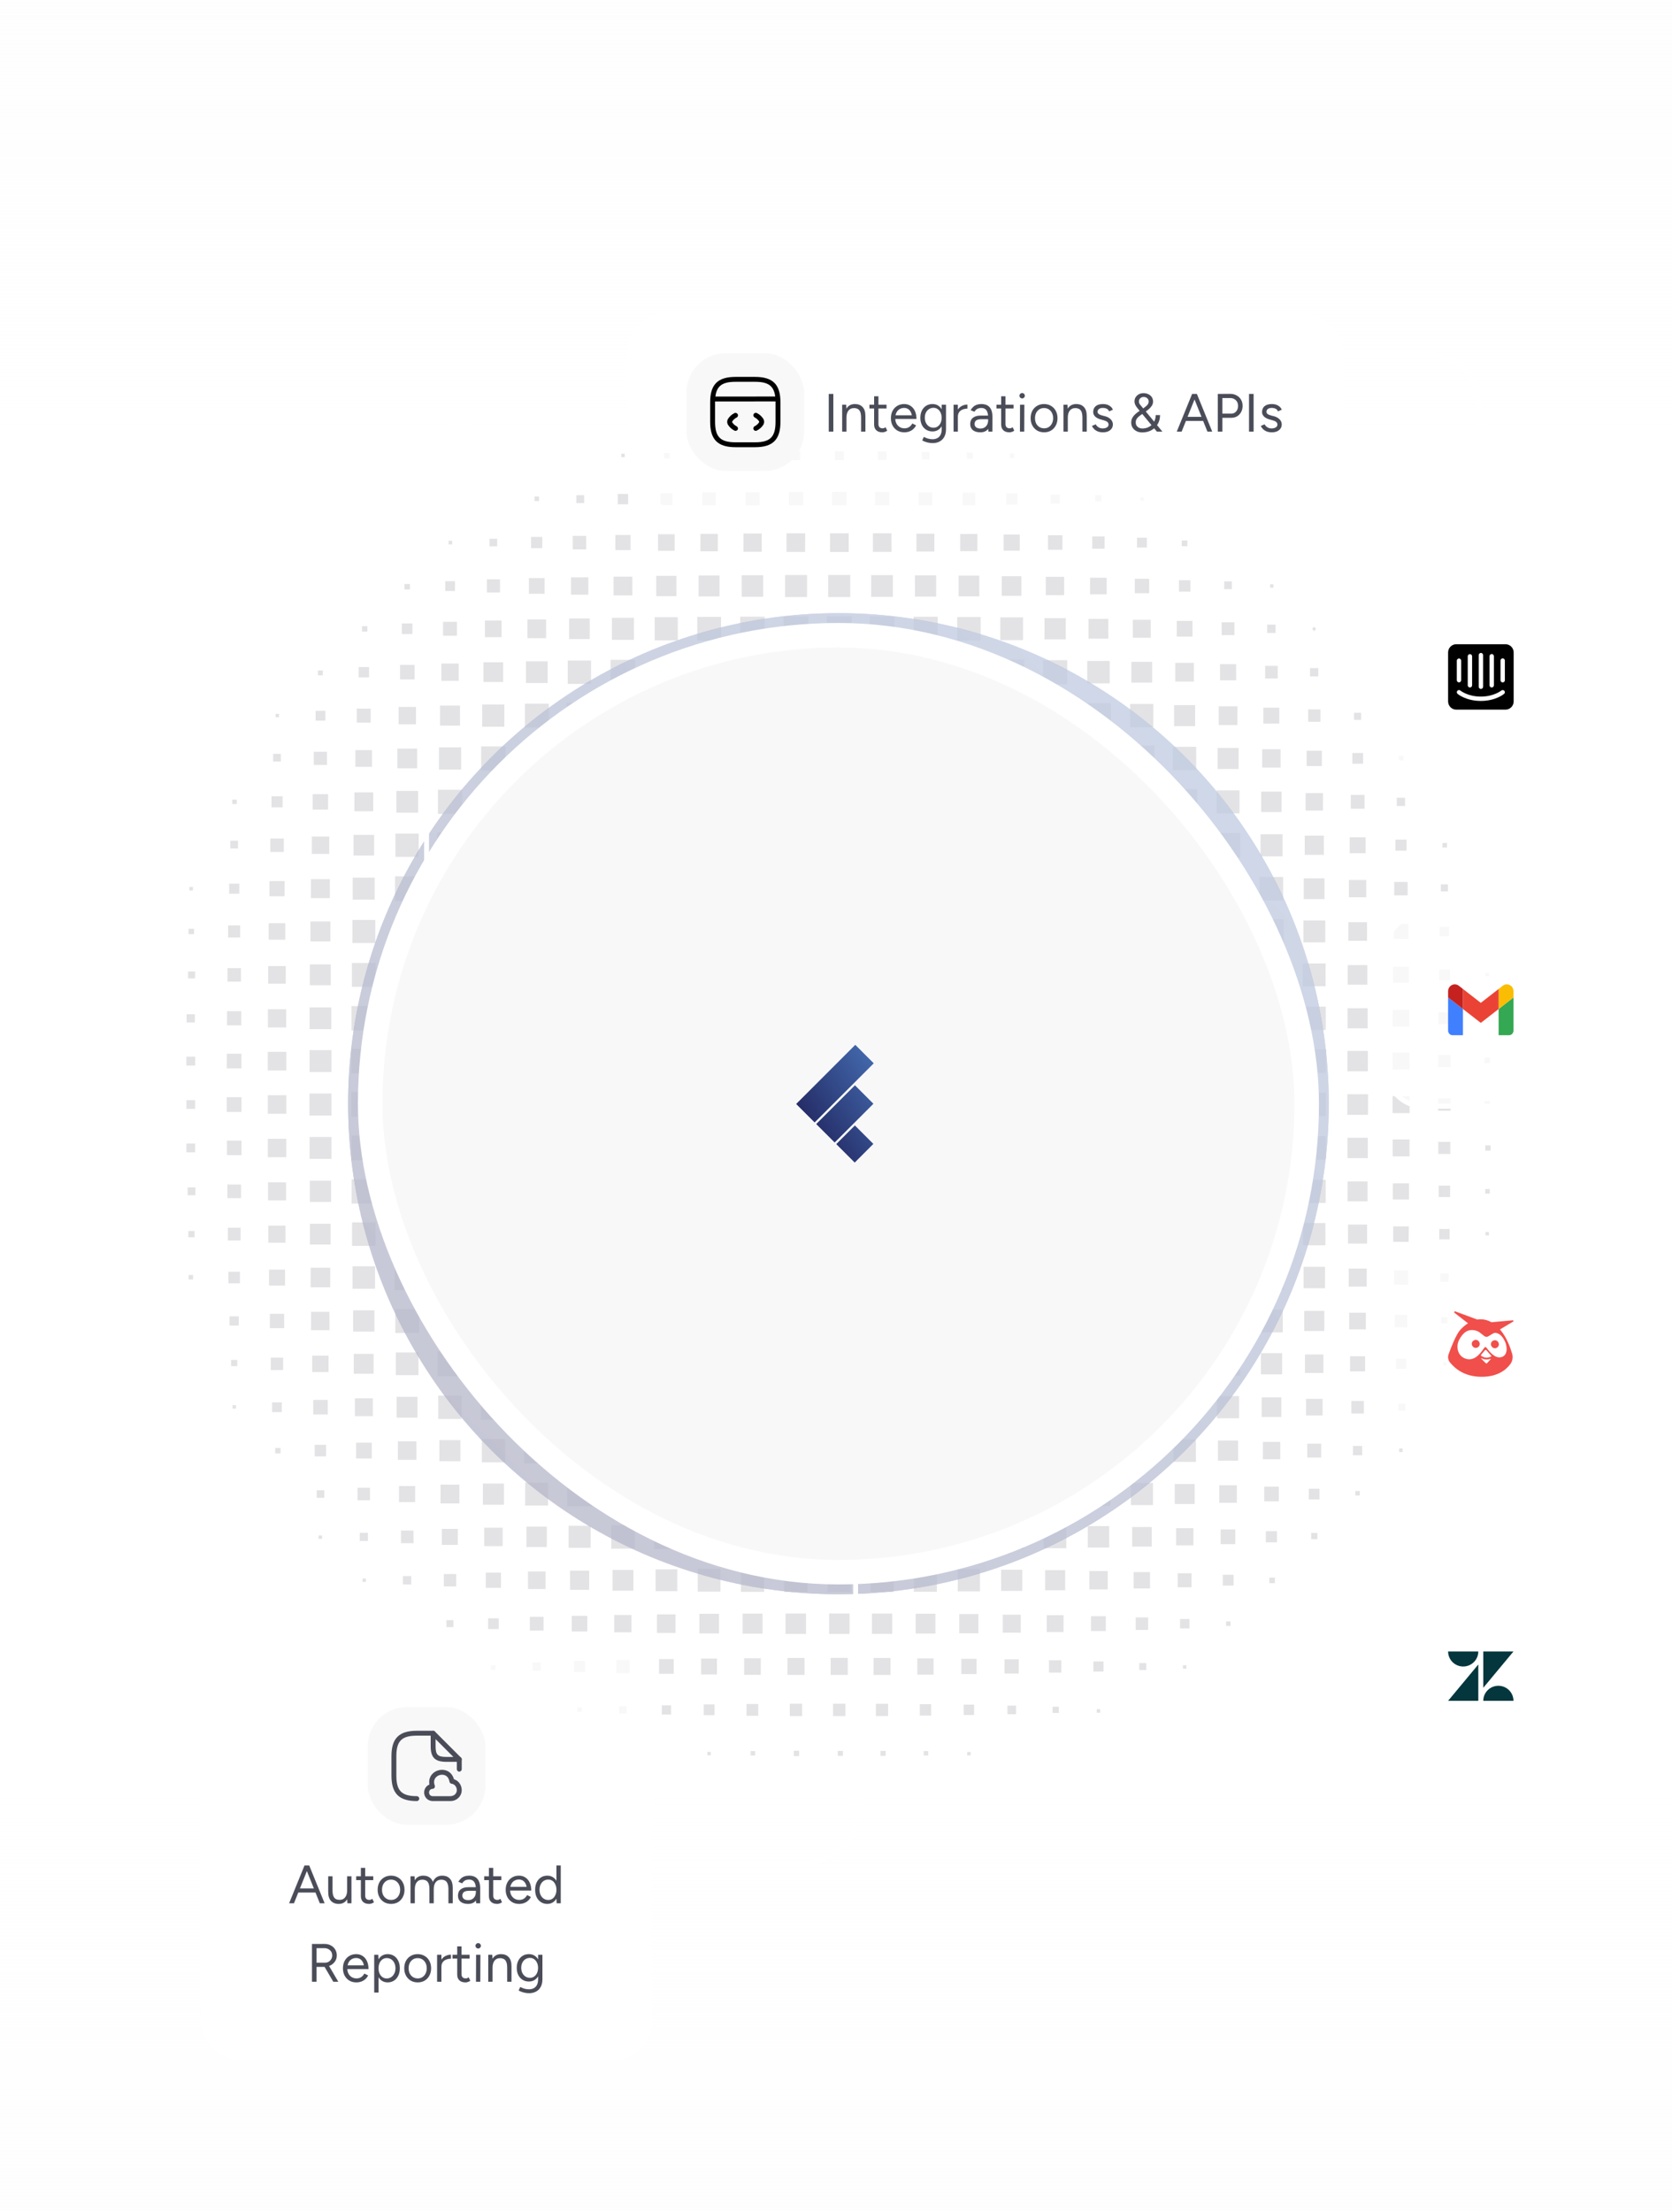 <svg width="341" height="451" viewBox="0 0 341 451" fill="none" xmlns="http://www.w3.org/2000/svg">
<g clip-path="url(#clip0_1078_16365)">
<rect opacity="0.5" width="341" height="89" fill="url(#paint0_linear_1078_16365)"/>
<rect opacity="0.5" y="362" width="341" height="89" fill="url(#paint1_linear_1078_16365)"/>
<g opacity="0.2" clip-path="url(#clip1_1078_16365)">
<path d="M193.006 238.251H184.526V229.777H193.006V238.251ZM184.073 238.639H175.596V247.12H184.073V238.639ZM175.348 194.551H166.973V202.93H175.348V194.551ZM148.818 220.974H140.459V229.336H148.818V220.974ZM192.959 203.386H184.565V211.795H192.959V203.386ZM184.114 203.386H175.72V211.795H184.114V203.386ZM175.271 203.386H166.877V211.795H175.271V203.386ZM166.429 203.386H158.035V211.795H166.429V203.386ZM157.586 203.386H149.192V211.795H157.586V203.386ZM192.959 212.114H184.565V220.523H192.959V212.114ZM184.114 212.114H175.72V220.523H184.114V212.114ZM175.271 212.114H166.877V220.523H175.271V212.114ZM166.429 212.114H158.035V220.523H166.429V212.114ZM157.586 212.114H149.192V220.523H157.586V212.114ZM192.959 220.842H184.565V229.24H192.959V220.842ZM184.114 220.842H175.72V229.24H184.114V220.842ZM175.271 220.842H166.877V229.24H175.271V220.842ZM166.429 220.842H158.035V229.24H166.429V220.842ZM157.586 220.842H149.192V229.24H157.586V220.842ZM184.114 229.801H175.72V238.199H184.114V229.801ZM175.271 229.801H166.877V238.199H175.271V229.801ZM166.429 229.801H158.035V238.199H166.429V229.801ZM175.271 238.653H166.877V247.051H175.271V238.653ZM166.429 238.653H158.035V247.051H166.429V238.653ZM157.586 229.801H149.192V238.199H157.586V229.801ZM148.821 212.112H140.443V220.504H148.821V212.112ZM157.636 238.686H149.299V247.023H157.636V238.686ZM166.492 194.568H158.167V202.902H166.492V194.568ZM148.771 229.856H140.457V238.172H148.771V229.856ZM184.056 194.59H175.772V202.88H184.056V194.59ZM192.855 238.736H184.606V246.988H192.855V238.736ZM201.733 221.04H193.485V229.292H201.733V221.04ZM175.307 247.466H167.059V255.718H175.307V247.466ZM157.597 194.62H149.373V202.847H157.597V194.62ZM166.415 247.475H158.188V255.702H166.415V247.475ZM201.728 212.211H193.501V220.441H201.728V212.211ZM148.714 203.483H140.487V211.713H148.714V203.483ZM184.007 247.494H175.819V255.683H184.007V247.494ZM201.689 229.942H193.539V238.097H201.689V229.942ZM192.808 194.659H184.661V202.82H192.808V194.659ZM148.678 238.793H140.539V246.935H148.678V238.793ZM157.529 247.532H149.412V255.65H157.526L157.529 247.532ZM201.653 203.551H193.583V211.622H201.653V203.551ZM175.192 185.867H167.163V193.899H175.192V185.867ZM139.934 221.139H131.881V229.196H139.934V221.139ZM139.918 212.304H131.908V220.317H139.918V212.304ZM166.344 185.876H158.334V193.891H166.344V185.876ZM148.642 194.741H140.638V202.751H148.642V194.741ZM192.772 247.596H184.766V255.606H192.772V247.596ZM201.587 238.87H193.581V246.878H201.587V238.87ZM183.875 185.889H175.901V193.866H183.875V185.889ZM139.907 230.019H131.933V237.996H139.907V230.019ZM139.89 203.612H131.941V211.562H139.89V203.612ZM157.424 185.92H149.492V193.853H157.424V185.92ZM175.123 256.478H167.199V264.405H175.123V256.478ZM166.283 256.491H158.384V264.394H166.283V256.491ZM210.276 212.365H202.377V220.262H210.276V212.365ZM210.276 221.227H202.396V229.111H210.276V221.227ZM148.565 247.656H140.704V255.52H148.565V247.656ZM201.519 194.802H193.66V202.671H201.519V194.802ZM192.679 185.95H184.823V193.809H192.679V185.95ZM210.254 230.082H202.404V237.935H210.254V230.082ZM139.805 238.95H131.991V246.768H139.805V238.95ZM183.823 256.516H175.986V264.356H183.823V256.516ZM210.235 203.703H202.451V211.487H210.235V203.703ZM201.499 247.714H193.735V255.482H201.499V247.714ZM157.386 256.56H149.615V264.336H157.386V256.56ZM139.758 194.865H132.024V202.603H139.758V194.865ZM148.485 186.024H140.745V193.767H148.485V186.024ZM210.215 239.002H202.478V246.724H210.196L210.215 239.002ZM130.935 221.302H123.217V229.023H130.935V221.302ZM175.057 177.315H167.358V185.017H175.057V177.315ZM192.58 256.596H184.881V264.298H192.58V256.596ZM130.896 212.483H123.231V220.149H130.896V212.483ZM166.14 177.329H158.485V185.001H166.151L166.14 177.329ZM130.866 230.208H123.25V237.828H130.866V230.208ZM183.732 177.346H176.099V184.982H183.732V177.346ZM139.711 247.763H132.062V255.416H139.711V247.763ZM210.141 194.925H202.522V202.545H210.141V194.925ZM201.411 186.085H193.812V193.69H201.411V186.085ZM148.408 256.654H140.833V264.232H148.408V256.654ZM157.251 177.379H149.687V184.94H157.245L157.251 177.379ZM130.817 203.81H123.266V211.363H130.817V203.81ZM218.976 221.395H211.434V228.951H218.976V221.395ZM174.928 265.536H167.397V273.067H174.928V265.536ZM130.789 239.115H123.272V246.636H130.789V239.115ZM166.099 265.536H158.582V273.059H166.099V265.536ZM210.064 247.843H202.558V255.358H210.064V247.843ZM192.522 177.395H185.01V184.913H192.522V177.395ZM218.945 212.555H211.442V220.064H218.945V212.555ZM139.662 186.131H132.167V193.633H139.662V186.131ZM201.334 256.687H193.836V264.188H201.334V256.687ZM218.932 230.263H211.442V237.754H218.932V230.263ZM183.616 265.558H176.129V273.045H183.616V265.558ZM218.907 203.86H211.464V211.306H218.907V203.86ZM148.351 177.431H140.908V184.877H148.351V177.431ZM210.004 186.186H202.613V193.577H210.004V186.186ZM139.602 256.733H132.211V264.127H139.602V256.733ZM130.731 195.035H123.324V202.446H130.731V195.035ZM157.16 265.593H149.753V273.004H157.16V265.593ZM192.431 265.621H185.087V272.962H192.431V265.621ZM218.857 239.192H211.516V246.539H218.857V239.192ZM201.277 177.489H193.935V184.833H201.277V177.489ZM174.829 168.653H167.523V175.962H174.829V168.653ZM130.715 247.931H123.409V255.24H130.715V247.931ZM121.839 221.525H114.542V228.814H121.839V221.525ZM165.964 168.67H158.672V175.968H165.964V168.67ZM121.839 212.681H114.531V219.973H121.839V212.681ZM218.797 195.123H211.533V202.369H218.797V195.123ZM183.548 168.695H176.283V175.962H183.548V168.695ZM148.238 265.681H140.979V272.943H148.238V265.681ZM121.823 230.398H114.539V237.685H121.823V230.398ZM209.974 256.843H202.718V264.105H209.974V256.843ZM121.795 204H114.559V211.218H121.795V204ZM157.111 168.689H149.879V175.924H157.111V168.689ZM139.492 177.56H132.271V184.781H139.492V177.56ZM130.676 186.285H123.459V193.506H130.676V186.285ZM218.767 247.981H211.552V255.193H218.761L218.767 247.981ZM201.224 265.687H194.021V272.894H201.224V265.687ZM192.33 168.711H185.137V175.907H192.33V168.711ZM121.771 239.272H114.586V246.46H121.771V239.272ZM227.628 221.574H220.449V228.753H227.628V221.574ZM174.777 274.429H167.597V281.611H174.777V274.429ZM165.884 274.429H158.736V281.58H165.884V274.429ZM227.59 212.75H220.48V219.874H227.59V212.75ZM183.465 274.445H176.358V281.572H183.484L183.465 274.445ZM121.738 195.181H114.647V202.283H121.738V195.181ZM148.166 168.753H141.073V175.863H148.166V168.753ZM227.568 230.464H220.488V237.547H227.568V230.464ZM209.864 177.612H202.789V184.69H209.864V177.612ZM130.577 256.909H123.514V263.973H130.577V256.909ZM157.001 274.484H149.932V281.556H157.001V274.484ZM139.439 265.758H132.365V272.83H139.434L139.439 265.758ZM218.701 186.362H211.662V193.407H218.701V186.362ZM227.535 204.063H220.496V211.108H227.535V204.063ZM192.269 274.519H185.258V281.536H192.269V274.519ZM121.71 248.096H114.704V255.105H121.71V248.096ZM227.51 239.371H220.504V246.38H227.51V239.371ZM201.081 168.813H194.076V175.822H201.081V168.813ZM218.679 256.953H211.711V263.926H218.679V256.953ZM130.509 177.673H123.547V184.638H130.509V177.673ZM174.636 159.975H167.68V166.934H174.636V159.975ZM209.787 265.824H202.833V272.781H209.787V265.824ZM165.807 159.986H158.873V166.926H165.807V159.986ZM112.953 212.841H106.019V219.781H112.953V212.841ZM112.953 221.703H106.021V228.638H112.953V221.703ZM148.095 274.569H141.188V281.49H148.095V274.569ZM227.466 195.286H220.557V202.198H227.466V195.286ZM183.347 159.997H176.429V166.915H183.347V159.997ZM112.942 230.552H106.024V237.479H112.942V230.552ZM121.661 186.428H114.768V193.341H121.674L121.661 186.428ZM139.34 168.879H132.48V175.756H139.34V168.879ZM112.895 204.159H106.043V211.014H112.895V204.159ZM156.902 160.03H150.05V166.885H156.902V160.03ZM227.436 248.184H220.625V254.998H227.439L227.436 248.184ZM201.007 274.613H194.197V281.429H201.007V274.613ZM218.58 177.753H211.761V184.574H218.58V177.753ZM130.44 265.896H123.651V272.687H130.44V265.896ZM121.567 257.052H114.781V263.841H121.567V257.052ZM192.123 160.069H185.335V166.857H192.123V160.069ZM209.721 168.923H202.954V175.693H209.721V168.923ZM112.843 239.478H106.076V246.248H112.843V239.478ZM174.576 283.489H167.815V290.25H174.576V283.489ZM236.235 221.8H229.49V228.544H236.235V221.8ZM227.417 186.527H220.68V193.267H227.417V186.527ZM236.229 212.953H229.493V219.695H236.229V212.953ZM165.675 283.511H158.936V290.25H165.675V283.511ZM139.239 274.649H132.505V281.385H139.239V274.649ZM112.815 195.368H106.087V202.099H112.815V195.368ZM236.224 230.662H229.504V237.385H236.224V230.662ZM183.284 283.517H176.555V290.245H183.284V283.517ZM147.968 160.104H141.243V166.835H147.968V160.104ZM218.514 265.934H211.807V272.643H218.514V265.934ZM209.663 274.693H203.028V281.344H209.677L209.663 274.693ZM112.788 248.258H106.128V254.921H112.788V248.258ZM130.385 168.975H123.726V175.637H130.385V168.975ZM236.182 204.272H229.545V210.91H236.182V204.272ZM156.803 283.553H150.168V290.193H156.803V283.553ZM121.49 177.855H114.878V184.47H121.49V177.855ZM236.188 239.55H229.561V246.179H236.188V239.55ZM200.919 160.154H194.32V166.769H200.919V160.154ZM227.34 257.14H220.741V263.742H227.34V257.14ZM192.03 283.577H185.45V290.162H192.03V283.577ZM147.889 283.605H141.367V290.132H147.889V283.605ZM236.149 195.467H229.603V202.014H236.149V195.467ZM112.725 186.626H106.244V193.14H112.755L112.725 186.626ZM139.151 160.201H132.64V166.712H139.151V160.201ZM103.855 213.058H97.352V219.563H103.855V213.058ZM174.433 151.354H167.914V157.876H174.433V151.354ZM103.868 221.907H97.341V228.434H103.868V221.907ZM218.456 169.052H211.931V175.588H218.456V169.052ZM121.471 266.042H114.955V272.561H121.471V266.042ZM227.257 177.91H220.766V184.404H227.257V177.91ZM103.844 230.767H97.357V237.256H103.844V230.767ZM130.281 274.778H123.781V281.281H130.281V274.778ZM165.59 151.365H159.093V157.868H165.59V151.365ZM200.829 283.63H194.356V290.105H200.829V283.63ZM183.13 151.382H176.632V157.876H183.124L183.13 151.382ZM236.13 248.38H229.663V254.835H236.13V248.38ZM209.536 160.239H203.086V166.692H209.536V160.239ZM112.714 257.223H106.263V263.665H112.714V257.223ZM103.827 204.368H97.377V210.811H103.827V204.368ZM156.665 151.415H150.237V157.835H156.654L156.665 151.415ZM191.947 151.437H185.582V157.805H191.947V151.437ZM103.791 239.679H97.423V246.047H103.791V239.679ZM236.072 186.687H229.699V193.069H236.078L236.072 186.687ZM139.09 283.69H132.711V290.069H139.09V283.69ZM227.191 266.135H220.867V272.462H227.191V266.135ZM218.357 274.858H212.014V281.203H218.357V274.858ZM121.366 169.149H115.043V175.475H121.366V169.149ZM244.764 222.009H238.459V228.319H244.764V222.009ZM174.339 292.567H168.032V298.874H174.339V292.567ZM130.217 160.308H123.913V166.615H130.217V160.308ZM112.62 178.009H106.315V184.319H112.62V178.009ZM244.761 213.157H238.437V219.483H244.761V213.157ZM147.762 151.462H141.474V157.753H147.762V151.462ZM103.769 195.591H97.481V201.879H103.769V195.591ZM165.458 292.572H159.17V298.863H165.458V292.572ZM209.479 283.737H203.204V290.017H209.479V283.737ZM244.733 230.877H238.451V237.162H244.733V230.877ZM183.047 292.583H176.784V298.852H183.047V292.583ZM235.993 257.316H229.732V263.583H235.993V257.316ZM244.711 204.47H238.464V210.723H244.711V204.47ZM200.741 151.481H194.505V157.725H200.746L200.741 151.481ZM103.769 248.481H97.528V254.725H103.769V248.481ZM156.624 292.611H150.383V298.852H156.624V292.611ZM227.169 169.209H220.947V175.434H227.169V169.209ZM121.311 274.918H115.089V281.143H121.311V274.918ZM244.714 239.77H238.503V245.984H244.714V239.77ZM191.857 292.627H185.651V298.819H191.857V292.627ZM112.573 266.204H106.379V272.401H112.573V266.204ZM244.667 195.668H238.528V201.805H244.667V195.668ZM138.964 151.53H132.816V157.681H138.964V151.53ZM218.244 160.382H212.085V166.544H218.244V160.382ZM103.684 186.836H97.58V192.939H103.684V186.836ZM130.105 283.822H124.009V289.918H130.105V283.822ZM147.685 292.652H141.554V298.786H147.685V292.652ZM235.921 178.11H229.828V184.206H235.921V178.11ZM174.221 142.836H168.128V148.928H174.221V142.836ZM165.368 142.852H159.31V148.904H165.359L165.368 142.852ZM94.811 222.13H88.74V228.203H94.811V222.13ZM227.051 274.99H221.002V281.055H227.051V274.99ZM200.62 292.696H194.571V298.747H200.62V292.696ZM244.643 248.567H238.594V254.618H244.643V248.567ZM94.792 213.289H88.743V219.324H94.792V213.289ZM182.901 142.871H176.852V148.923H182.901V142.871ZM209.327 151.596H203.278V157.648H209.327V151.596ZM94.789 231.006H88.768V237.03H94.789V231.006ZM103.61 257.435H97.588V263.456H103.61V257.435ZM112.491 169.308H106.467V175.335H112.491V169.308ZM218.195 283.866H212.184V289.879H218.195V283.866ZM121.218 160.459H115.208V166.469H121.218V160.459ZM235.902 266.306H229.894V272.316H235.902V266.306ZM156.459 142.896H150.454V148.906H156.459V142.896ZM94.784 204.594H88.79V210.591H94.784V204.594ZM244.607 186.907H238.638V192.879H244.607V186.907ZM138.892 292.759H132.939V298.714H138.892V292.759ZM191.755 142.913H185.802V148.871H191.755V142.913ZM103.574 178.185H97.632V184.129H103.574V178.185ZM94.751 239.907H88.823V245.838H94.751V239.907ZM129.973 151.671H124.091V157.552H129.973V151.671ZM226.966 160.511H221.079V166.403H226.966V160.511ZM244.546 257.506H238.676V263.376H244.546V257.506ZM253.392 213.374H247.521V219.247H253.392V213.374ZM174.108 301.633H168.241V307.506H174.108V301.633ZM121.136 283.932H115.268V289.805H121.136V283.932ZM165.249 301.644H159.401V307.497H165.249V301.644ZM94.696 195.814H88.853V201.659H94.696V195.814ZM112.397 275.097H106.555V280.939H112.397V275.097ZM147.55 142.959H141.713V148.805H147.556L147.55 142.959ZM253.364 222.245H247.53V228.082H253.364V222.245ZM209.237 292.806H203.408V298.635H209.237V292.806ZM235.795 169.393H229.974V175.225H235.8L235.795 169.393ZM253.375 231.1H247.546V236.928H253.375V231.1ZM182.819 301.658H176.993V307.486H182.819V301.658ZM103.516 266.402H97.742V272.178H103.516V266.402ZM94.649 248.696H88.875V254.472H94.649V248.696ZM200.507 142.987H194.733V148.763H200.507V142.987ZM218.06 151.715H212.286V157.491H218.06V151.715ZM253.37 204.693H247.571V210.489H253.364L253.37 204.693ZM156.382 301.688H150.608V307.464H156.382V301.688ZM253.345 239.99H247.601V245.731H253.345V239.99ZM129.931 292.85H124.198V298.585H129.931V292.85ZM191.607 301.707H185.86V307.456H191.607V301.707ZM244.458 178.297H238.715V184.044H244.458V178.297ZM235.723 275.163H230.001V280.887H235.723V275.163ZM138.738 143.025H133.016V148.749H138.738V143.025ZM226.9 284.034H221.197V289.742H226.9V284.034ZM94.602 187.042H88.897V192.75H94.602V187.042ZM253.317 195.885H247.629V201.579H253.317V195.885ZM112.293 160.624H106.612V166.307H112.293V160.624ZM147.43 301.751H141.787V307.398H147.43V301.751ZM103.459 169.479H97.803V175.137H103.459V169.479ZM121.012 151.778H115.356V157.433H121.012V151.778ZM209.154 143.061H203.518V148.7H209.154V143.061ZM244.412 266.485H238.797V272.101H244.412V266.485ZM85.848 222.35H80.233V227.967H85.848V222.35ZM253.268 248.776H247.651V254.395H253.268V248.776ZM217.983 292.905H212.377V298.522H217.991L217.983 292.905ZM200.386 301.776H194.813V307.354H200.386V301.776ZM94.55 257.649H88.974V263.225H94.55V257.649ZM173.957 134.237H168.384V139.829H173.957V134.237ZM85.826 213.531H80.266V219.093H85.826V213.531ZM165.106 134.251H159.55V139.81H165.106V134.251ZM182.665 134.251H177.119V139.799H182.665V134.251ZM85.826 231.234H80.28V236.783H85.826V231.234ZM112.246 284.1H106.725V289.621H112.246V284.1ZM235.654 160.69H230.136V166.211H235.654V160.69ZM156.212 134.267H150.712V139.768H156.212V134.267ZM85.823 204.825H80.324V210.326H85.823V204.825ZM129.783 143.13H124.284V148.631H129.783V143.13ZM103.354 275.265H97.855V280.766H103.354V275.265ZM226.765 151.855H221.266V157.356H226.765V151.855ZM94.534 178.402H89.034V183.903H94.534V178.402ZM253.183 187.124H247.684V192.626H253.183V187.124ZM138.661 301.812H133.162V307.313H138.661V301.812ZM191.505 134.295H186.03V139.774H191.505V134.295ZM120.943 293.009H115.48V298.475H120.943V293.009ZM85.793 240.152H80.327V245.623H85.793V240.152ZM244.354 169.597H238.888V175.065H244.354V169.597ZM253.153 257.735H247.722V263.167H253.153V257.735ZM209.028 301.845H203.6V307.275H209.028V301.845ZM147.339 134.328H141.928V139.741H147.339V134.328ZM235.577 284.18H230.191V289.568H235.577V284.18ZM85.752 196.045H80.365V201.444H85.752V196.045ZM217.859 143.21H212.514V148.557H217.859V143.21ZM94.448 266.619H89.103V271.967H94.448V266.619ZM261.992 213.627H256.625V218.997H261.992V213.627ZM173.858 310.611H168.488V315.983H173.858V310.611ZM165.01 310.611H159.643V315.983H165.01V310.611ZM261.973 222.501H256.644V227.829H261.97L261.973 222.501ZM200.279 134.358H194.931V139.705H200.279V134.358ZM85.694 248.935H80.398V254.258H85.708L85.694 248.935ZM112.111 151.957H106.813V157.257H112.111V151.957ZM226.685 293.067H221.39V298.365H226.674L226.685 293.067ZM244.247 275.367H238.951V280.664H244.247V275.367ZM182.572 310.647H177.248V315.972H182.572V310.647ZM103.291 160.809H97.968V166.134H103.291V160.809ZM261.959 231.364H256.644V236.689H261.968L261.959 231.364ZM156.132 310.647H150.847V315.936H156.132V310.647ZM261.935 204.938H256.644V210.247H261.929L261.935 204.938ZM129.703 301.922H124.419V307.209H129.703V301.922ZM253.114 178.509H247.829V183.799H253.114V178.509ZM261.913 240.226H256.666V245.475H261.913V240.226ZM191.359 310.669H186.107V315.923H191.359V310.669ZM85.647 187.273H80.398V192.518H85.641L85.647 187.273ZM138.502 134.418H133.258V139.664H138.502V134.418ZM94.363 169.693H89.139V174.92H94.363V169.693ZM120.789 143.267H115.565V148.494H120.789V143.267ZM261.888 196.136H256.697V201.329H261.888V196.136ZM253.07 266.694H247.879V271.887H253.07V266.694ZM217.738 301.996H212.586V307.153H217.738V301.996ZM103.203 284.303H98.064V289.445H103.203V284.303ZM147.196 310.71H142.043V315.873H147.196V310.71ZM235.456 151.995H230.282V157.169H235.456V151.995ZM112.04 293.106H106.885V298.296H112.04V293.106ZM208.893 134.443H203.787V139.554H208.893V134.443ZM244.153 160.872H239.047V165.98H244.156L244.153 160.872ZM85.589 257.889H80.481V262.999H85.589V257.889ZM261.869 249.031H256.76V254.148H261.869V249.031ZM226.581 143.328H221.489V148.425H226.581V143.328ZM94.327 275.474H89.246V280.557H94.327V275.474ZM200.147 310.754H195.054V315.826H200.125L200.147 310.754ZM76.711 222.625H71.652V227.686H76.711V222.625ZM173.696 125.641H168.634V130.702H173.696V125.641ZM164.864 125.641H159.805V130.705H164.864V125.641ZM76.7 213.79H71.663V218.832H76.7V213.79ZM252.946 169.803H247.92V174.832H252.946V169.803ZM182.407 125.674H177.383V130.699H182.407V125.674ZM129.546 134.52H124.537V139.535H129.546V134.52ZM76.694 231.504H71.682V236.519H76.694V231.504ZM85.576 178.649H80.563V183.664H85.576V178.649ZM261.836 187.383H256.837V192.384H261.836V187.383ZM120.715 302.065H115.711V307.071H120.715V302.065ZM138.416 310.79H133.412V315.799H138.416V310.79ZM244.117 284.383H239.13V289.373H244.117V284.383ZM76.67 205.1H71.682V210.079H76.67V205.1ZM235.396 293.243H230.406V298.239H235.396V293.243ZM155.953 125.704H150.963V130.699H155.953V125.704ZM208.78 310.842H203.853V315.769H208.777L208.78 310.842ZM217.656 134.578H212.731V139.502H217.656V134.578ZM261.783 257.988H256.862V262.914H261.783V257.988ZM94.248 161.004H89.323V165.93H94.248V161.004ZM191.238 125.732H186.308V130.666H191.238V125.732ZM76.645 240.416H71.71V245.367H76.645V240.416ZM103.071 152.158H98.135V157.095H103.071V152.158ZM85.499 266.861H80.618V271.744H85.499V266.861ZM111.925 143.449H107.047V148.329H111.925V143.449ZM226.465 302.12H221.585V306.999H226.465V302.12ZM147.047 125.762H142.211V130.6H147.047V125.762ZM76.606 196.32H71.77V201.169H76.606V196.32ZM252.869 275.6H248.036V280.436H252.869V275.6ZM76.598 249.194H71.806V253.983H76.598V249.194ZM270.442 213.905H265.624V218.724H270.442V213.905ZM173.58 319.743H168.783V324.546H173.58V319.743ZM270.425 222.762H265.624V227.576H270.425V222.762ZM200.004 125.784H195.219V130.57H200.004V125.784ZM164.705 319.752H159.921V324.538H164.705V319.752ZM270.411 231.625H265.624V236.414H270.411V231.625ZM129.456 310.922H124.666V315.711H129.453L129.456 310.922ZM261.687 178.784H256.9V183.565H261.687V178.784ZM182.299 319.774H177.529V324.546H182.299V319.774ZM243.972 152.237H239.21V157.002H243.972V152.237ZM270.392 205.221H265.641V209.972H270.392V205.221ZM94.127 284.515H89.375V289.269H94.127V284.515ZM103.016 293.348H98.27V298.109H103.03L103.016 293.348ZM120.542 134.666H115.79V139.419H120.542V134.666ZM85.386 169.933H80.643V174.68H85.386V169.933ZM235.223 143.507H230.477V148.252H235.223V143.507ZM155.854 319.771H151.108V324.519H155.854V319.771ZM270.373 240.504H265.655V245.227H270.373V240.504ZM138.238 125.82H133.519V130.54H138.238V125.82ZM76.549 187.545H71.874V192.246H76.549V187.545ZM191.079 319.787H186.369V324.499H191.079V319.787ZM111.782 302.238H107.107V306.914H111.782V302.238ZM252.801 161.128H248.126V165.804H252.801V161.128ZM261.624 266.949H256.95V271.626H261.624V266.949ZM208.643 125.858H204.004V130.499H208.643V125.858ZM217.474 310.98H212.836V315.62H217.474V310.98ZM146.937 319.826H142.299V324.466H146.937V319.826ZM270.348 196.416H265.718V201.054H270.354L270.348 196.416ZM85.347 275.713H80.728V280.334H85.347V275.713ZM243.9 293.433H239.322V298.021H243.906L243.9 293.433ZM76.494 258.144H71.902V262.738H76.494V258.144ZM226.322 134.74H221.744V139.32H226.322V134.74ZM252.702 284.606H248.181V289.131H252.702V284.606ZM235.154 302.312H230.639V306.826H235.154V302.312ZM199.858 319.881H195.329V324.422H199.869L199.858 319.881ZM270.318 249.326H265.778V253.867H270.318V249.326ZM94.05 152.35H89.524V156.883H94.05V152.35ZM102.868 143.622H98.339V148.153H102.868V143.622ZM76.422 178.908H71.927V183.405H76.422V178.908ZM120.462 311.046H115.966V315.543H120.462V311.046ZM173.407 117.213H168.906V121.716H173.407V117.213ZM261.574 170.067H257.073V174.57H261.574V170.067ZM67.61 222.922H63.109V227.425H67.61V222.922ZM67.61 214.073H63.136V218.548H67.61V214.073ZM270.293 187.65H265.828V192.117H270.293V187.65ZM67.605 231.776H63.136V236.246H67.605V231.776ZM164.598 117.221H160.11V121.713H164.598V117.221ZM129.285 125.946H124.795V130.435H129.285V125.946ZM138.139 319.933H133.698V324.378H138.139V319.933ZM182.104 117.243H177.664V121.674H182.104V117.243ZM111.696 134.817H107.275V139.24H111.696V134.817ZM67.569 205.372H63.145V209.798H67.569V205.372ZM85.27 161.243H80.846V165.669H85.27V161.243ZM155.659 117.265H151.279V121.647H155.659V117.265ZM76.362 267.125H72.028V271.461H76.362V267.125ZM217.356 126.015H213.023V130.347H217.356V126.015ZM190.93 117.287H186.6V121.622H190.93V117.287ZM261.489 275.851H257.156V280.186H261.489V275.851ZM270.235 258.246H265.861V262.625H270.235V258.246ZM67.525 240.694H63.191V245.029H67.525V240.694ZM226.223 311.112H221.852V315.485H226.223V311.112ZM208.489 319.999H204.169V324.321H208.489V319.999ZM102.785 302.433H98.477V306.744H102.785V302.433ZM243.744 143.746H239.452V148.043H243.744V143.746ZM93.907 293.584H89.612V297.881H93.907V293.584ZM252.611 152.474H248.327V156.76H252.611V152.474ZM67.456 196.603H63.194V200.867H67.456V196.603ZM146.739 117.32H142.478V121.584H146.739V117.32ZM129.178 320.046H124.941V324.274H129.17L129.178 320.046ZM199.729 117.339H195.503V121.567H199.729V117.339ZM67.431 249.474H63.205V253.708H67.431V249.474ZM234.978 134.919H230.733V139.163H234.978V134.919ZM85.141 284.757H80.898V289.002H85.141V284.757ZM270.131 179.054H265.897V183.29H270.131V179.054ZM279.007 223.065H274.792V227.273H279.001L279.007 223.065ZM120.267 126.076H116.068V130.279H120.267V126.076ZM76.304 170.199H72.094V174.411H76.304V170.199ZM111.523 311.219H107.363V315.384H111.523V311.219ZM261.374 161.381H257.214V165.545H261.374V161.381ZM278.971 214.235H274.805V218.4H278.971V214.235ZM164.38 328.922H160.215V333.087H164.38V328.922ZM173.262 328.922H169.099V333.087H173.262V328.922ZM278.96 231.944H274.814V236.103H278.96V231.944ZM181.958 328.942H177.834V333.068H181.958V328.942ZM278.924 205.54H274.83V209.636H278.924V205.54ZM252.52 293.667H248.396V297.776H252.52V293.667ZM137.963 117.397H133.838V121.523H137.963V117.397ZM270.095 267.246H265.993V271.339H270.084L270.095 267.246ZM155.519 328.961H151.449V333.032H155.519V328.961ZM217.241 320.098H213.147V324.197H217.241V320.098ZM243.653 302.535H239.583V306.606H243.653V302.535ZM67.376 187.853H63.315V191.916H67.376V187.853ZM93.816 143.842H89.747V147.924H93.827L93.816 143.842ZM190.782 328.98H186.748V333.013H190.782V328.98ZM278.897 240.843H274.844V244.905H278.897V240.843ZM76.2 276.002H72.15V280.045H76.191L76.2 276.002ZM102.612 135.021H98.597V139.037H102.612V135.021ZM226.039 126.164H222V130.202H226.045L226.039 126.164ZM85.072 152.6H81.044V156.63H85.072V152.6ZM208.313 117.458H204.307V121.468H208.313V117.458ZM278.866 196.746H274.866V200.746H278.866V196.746ZM234.895 311.296H230.9V315.293H234.895V311.296ZM146.635 328.997H142.64V332.993H146.635V328.997ZM261.319 284.867H257.324V288.864H261.319V284.867ZM67.354 258.442H63.351V262.438H67.346L67.354 258.442ZM199.545 329.041H195.635V332.952H199.545V329.041ZM120.165 320.197H116.255V324.106H120.165V320.197ZM270.005 170.362H266.095V174.268H270.005V170.362ZM67.272 179.23H63.409V183.097H67.272V179.23ZM278.811 249.648H274.934V253.523H278.811V249.648ZM76.12 161.532H72.27V165.383H76.12V161.532ZM93.692 302.642H89.843V306.493H93.692V302.642ZM173.088 108.719H169.286V112.523H173.088V108.719ZM252.366 143.985H248.55V147.803H252.366V143.985ZM128.958 117.548H125.131V121.377H128.958V117.548ZM111.377 126.279H107.558V130.097H111.377V126.279ZM243.496 135.139H239.691V138.946H243.496V135.139ZM164.207 108.716H160.41V112.512H164.205L164.207 108.716ZM137.781 329.104H133.987V332.9H137.781V329.104ZM58.402 214.417H54.607V218.224H58.402V214.417ZM278.795 187.991H275V191.787H278.795V187.991ZM84.924 293.826H81.141V297.611H84.924V293.826ZM58.402 223.268H54.618V227.056H58.402V223.268ZM269.908 276.131H266.139V279.9H269.908V276.131ZM181.813 108.721H178.032V112.504H181.813V108.721ZM261.17 152.732H257.42V156.484H261.17V152.732ZM225.924 320.274H222.173V324.026H225.924V320.274ZM102.516 311.434H98.757V315.194H102.516V311.434ZM217.032 117.584H213.29V121.331H217.032V117.584ZM67.181 267.423H63.439V271.169H67.2L67.181 267.423ZM58.383 232.15H54.624V235.908H58.402L58.383 232.15ZM58.369 205.744H54.638V209.465H58.369V205.744ZM155.356 108.746H151.625V112.482H155.356V108.746ZM278.737 258.609H275.066V262.284H278.74L278.737 258.609ZM208.184 329.165H204.505V332.845H208.184V329.165ZM234.7 126.351H231.032V130.02H234.7V126.351ZM190.562 108.79H186.91V112.443H190.562V108.79ZM58.336 241.038H54.671V244.705H58.336V241.038ZM76.035 285.049H72.38V288.705H76.035V285.049ZM252.245 302.785H248.671V306.361H252.245V302.785ZM58.283 196.942H54.69V200.534H58.283V196.942ZM111.265 320.362H107.69V323.938H111.265V320.362ZM146.409 108.834H142.851V112.394H146.409V108.834ZM119.992 117.689H116.45V121.232H119.992V117.689ZM261.104 293.953H257.563V297.496H261.104V293.953ZM67.14 170.54H63.598V174.083H67.14V170.54ZM84.839 144.117H81.3V147.657H84.839V144.117ZM269.826 161.683H266.268V165.232H269.812L269.826 161.683ZM278.641 179.395H275.116V182.921H278.641V179.395ZM243.392 311.53H239.864V315.048H243.392V311.53ZM128.79 329.233H125.265V332.76H128.79V329.233ZM93.541 135.266H90.022V138.792H93.546L93.541 135.266ZM199.333 108.859H195.824V112.369H199.333V108.859ZM58.22 249.857H54.725V253.35H58.22V249.857ZM172.899 337.98H169.415V341.455H172.899V337.98ZM287.486 214.579H284.016V218.045H287.486V214.579ZM164.075 337.989H160.605V341.455H164.075V337.989ZM287.492 223.45H284.011V226.916H287.492V223.45ZM181.609 337.997H178.159V341.455H181.609V337.997ZM287.467 232.293H284.033V235.732H287.467V232.293ZM216.913 329.277H213.476V332.713H216.911L216.913 329.277ZM58.182 188.192H54.794V191.58H58.182V188.192ZM287.439 205.892H284.049V209.281H287.439V205.892ZM269.738 285.173H266.35V288.562H269.738V285.173ZM137.589 108.908H134.204V112.297H137.589V108.908ZM155.156 338.041H151.771V341.427H155.156V338.041ZM102.296 126.496H98.9V129.894H102.296V126.496ZM75.87 152.925H72.477V156.319H75.87V152.925ZM278.561 267.61H275.168V271.004H278.561V267.61ZM225.698 117.779H222.327V121.155H225.698V117.779ZM67.016 276.36H63.67V279.704H67.016V276.36ZM234.541 320.489H231.206V323.825H234.541V320.489ZM190.394 338.079H187.081V341.394H190.397L190.394 338.079ZM252.116 135.392H248.816V138.693H252.116V135.392ZM287.365 241.228H284.066V244.529H287.365V241.228ZM260.909 144.263H257.656V147.517H260.909V144.263ZM84.663 302.942H81.377V306.218H84.663V302.942ZM207.977 108.966H204.678V112.253H207.977V108.966ZM93.373 311.673H90.112V314.935H93.373V311.673ZM58.132 258.821H54.871V262.083H58.132V258.821ZM278.509 170.689H275.273V173.938H278.509V170.689ZM287.327 197.115H284.091V200.344H287.327V197.115ZM146.222 338.121H142.989V341.356H146.222V338.121ZM75.834 294.11H72.617V297.325H75.834V294.11ZM243.207 126.571H239.996V129.783H243.207V126.571ZM111.069 117.848H107.866V121.053H111.069V117.848ZM119.783 329.415H116.601V332.6H119.783V329.415ZM287.316 250.013H284.14V253.157H287.291L287.316 250.013ZM66.914 161.887H63.772V165.031H66.914V161.887ZM199.168 338.17H196.061V341.279H199.168V338.17ZM102.183 320.591H99.068V323.707H102.183V320.591ZM269.595 153.049H266.48V156.168H269.595V153.049ZM58.044 179.612H54.948V182.71H58.044V179.612ZM128.598 109.057H125.505V112.152H128.598V109.057ZM278.407 276.486H275.341V279.564H278.407V276.486ZM225.528 329.481H222.503V332.507H225.528V329.481ZM49.251 223.67H46.246V226.677H49.251V223.67ZM172.662 100.258H169.654V103.267H172.662V100.258ZM260.824 303.069H257.827V306.067H260.824V303.069ZM287.255 188.379H284.25V191.388H287.255V188.379ZM49.24 214.816H46.254V217.803H49.24V214.816ZM251.937 311.794H248.946V314.795H251.943L251.937 311.794ZM137.416 338.217H134.41V341.224H137.416V338.217ZM66.84 285.385H63.879V288.347H66.84V285.385ZM216.691 109.12H213.729V112.08H216.691V109.12ZM49.243 232.53H46.282V235.493H49.243V232.53ZM84.553 135.549H81.591V138.509H84.553V135.549ZM163.82 100.296H160.891V103.226H163.82V100.296ZM57.962 267.835H55.033V270.762H57.962V267.835ZM181.375 100.296H178.442V103.245H181.375V100.296ZM234.373 117.997H231.439V120.932H234.373V117.997ZM207.777 338.275H204.884V341.18H207.777V338.275ZM287.198 258.994H284.302V261.888H287.198V258.994ZM49.204 206.137H46.304V209.031H49.196L49.204 206.137ZM93.197 126.758H90.352V129.605H93.197V126.758ZM154.889 100.326H152.041V103.179H154.889V100.326ZM75.606 144.458H72.757V147.308H75.606V144.458ZM243.026 320.731H240.191V323.575H243.026V320.731ZM269.452 294.302H266.617V297.138H269.452V294.302ZM49.166 241.47H46.378V244.259H49.166V241.47ZM110.852 329.605H108.056V332.402H110.852V329.605ZM278.3 162.055H275.49V164.86H278.3V162.055ZM190.136 100.357H187.356V103.146H190.147L190.136 100.357ZM119.552 109.239H116.802V111.989H119.552V109.239ZM128.427 338.371H125.7V341.103H128.427V338.371ZM145.975 100.384H143.239V103.135H145.975V100.384ZM49.15 197.365H46.4V200.116H49.15V197.365ZM287.082 179.802H284.352V182.533H287.082V179.802ZM57.882 170.934H55.133V173.685H57.882V170.934ZM66.681 153.258H63.989V155.951H66.681V153.258ZM101.974 118.099H99.29V120.783H101.974V118.099ZM251.761 126.862H249.152V129.475H251.761V126.862ZM198.904 100.45H196.3V103.052H198.904V100.45ZM49.07 250.288H46.466V252.882H49.07V250.288ZM260.596 135.744H258.019V138.313H260.587L260.596 135.744ZM84.33 312.022H81.773V314.594H84.344L84.33 312.022ZM75.463 303.303H72.908V305.858H75.463V303.303ZM278.157 285.599H275.6V288.157H278.157V285.599ZM234.164 329.737H231.624V332.278H234.161L234.164 329.737ZM287.016 268.044H284.489V270.575H287.016V268.044ZM57.742 276.772H55.215V279.289H57.742V276.772ZM295.826 215.052H293.313V217.566H295.826V215.052ZM216.452 338.465H213.938V340.979H216.452V338.465ZM269.309 144.623H266.788V147.149H269.309V144.623ZM225.269 109.346H222.756V111.86H225.269V109.346ZM172.42 347.316H169.896V349.841H172.42V347.316ZM295.831 223.909H293.307V226.434H295.831V223.909ZM163.602 347.316H161.078V349.841H163.602V347.316ZM93.046 320.89H90.522V323.416H93.046V320.89ZM48.976 188.654H46.521V191.113H48.976V188.654ZM181.131 347.336H178.637V349.83H181.131V347.336ZM295.787 232.783H293.332V235.242H295.787V232.783ZM137.121 100.546H134.691V102.97H137.121V100.546ZM295.771 206.374H293.354V208.794H295.771V206.374ZM154.65 347.377H152.247V349.781H154.65V347.377ZM48.943 259.264H46.579V261.619H48.932L48.943 259.264ZM66.513 294.55H64.176V296.893H66.51L66.513 294.55ZM242.776 118.283H240.441V120.621H242.776V118.283ZM189.91 347.415H187.589V349.737H189.91V347.415ZM295.746 241.704H293.425V244.028H295.746V241.704ZM119.321 338.591H117.041V340.871H119.321V338.591ZM110.597 109.459H108.314V111.744H110.597V109.459ZM57.64 162.327H55.377V164.593H57.643L57.64 162.327ZM207.491 100.593H205.195V102.893H207.491V100.593ZM260.436 312.151H258.157V314.432H260.436V312.151ZM286.859 171.162H284.591V173.431H286.859V171.162ZM295.713 197.618H293.513V199.833H295.713V197.618ZM251.585 321.031H249.386V323.245H251.585V321.031ZM145.728 347.459H143.528V349.66H145.728V347.459ZM278.008 153.5H275.809V155.7H278.008V153.5ZM101.726 329.915H99.546V332.102H101.726V329.915ZM269.108 303.495H266.928V305.676H269.108V303.495ZM84.116 127.102H81.952V129.266H84.116V127.102ZM295.647 250.539H293.527V252.66H295.647V250.539ZM198.662 347.506H196.545V349.621H198.662V347.506ZM128.103 100.695H125.991V102.807H128.103V100.695ZM75.265 135.978H73.145V138.099H75.265V135.978ZM225.058 338.704H222.993V340.77H225.058V338.704ZM48.811 180.135H46.735V182.19H48.811V180.135ZM286.782 277.003H284.723V279.066H286.782V277.003ZM233.906 109.61H231.898V111.618H233.903L233.906 109.61ZM57.481 285.885H55.487V287.879H57.481V285.885ZM66.364 144.901H64.365V146.901H66.364V144.901ZM92.796 118.475H90.794V120.478H92.796V118.475ZM295.545 188.932H293.62V190.857H295.545V188.932ZM242.589 330.042H240.664V331.967H242.589V330.042ZM136.863 347.646H134.977V349.533H136.863V347.646ZM216.144 100.83H214.257V102.695H216.144V100.83ZM277.816 294.781H275.93V296.665H277.816V294.781ZM48.699 268.352H46.812V270.239H48.699V268.352ZM172.093 92H170.278V93.813H172.093V92ZM39.795 233.127H38.008V234.915H39.795V233.127ZM163.217 92.016H161.411V93.821H163.217V92.016ZM39.806 215.412H38V217.22H39.806V215.412ZM180.806 92.011H179.019V93.802H180.806V92.011ZM39.795 224.275H38.011V226.06H39.795V224.275ZM207.221 347.701H205.47V349.454H207.221V347.701ZM83.882 321.295H82.169V323.008H83.882V321.295ZM260.145 127.33H258.437V129.041H260.145V127.33ZM110.294 338.896H108.609V340.583H110.294V338.896ZM75.045 312.471H73.368V314.151H75.045V312.471ZM295.438 259.616H293.763V261.294H295.443L295.438 259.616ZM268.858 136.204H267.173V137.89H268.858V136.204ZM286.554 162.635H284.874V164.31H286.554V162.635ZM39.743 206.756H38.055V208.442H39.74L39.743 206.756ZM154.331 92.072H152.648V93.755H154.331V92.072ZM48.542 171.382H46.972V172.956H48.542V171.382ZM66.139 303.795H64.591V305.344H66.139V303.795ZM251.244 118.528H249.672V120.101H251.244V118.528ZM57.274 153.679H55.702V155.252H57.274V153.679ZM119.139 100.954H117.539V102.554H119.139V100.954ZM189.528 92.126H187.98V93.675H189.528V92.126ZM39.859 242.072H38.261V243.668H39.859V242.072ZM101.394 109.83H99.846V111.376H101.394V109.83ZM127.789 347.833H126.285V349.341H127.789V347.833ZM145.51 92.181H144.089V93.601H145.51V92.181ZM295.292 180.286H293.862V181.719H295.292V180.286ZM286.628 286.166H285.204V287.591H286.628V286.166ZM233.774 339.026H232.349V340.451H233.774V339.026ZM92.466 330.292H91.05V331.709H92.466V330.292ZM39.785 198.042H38.36V199.467H39.785V198.042ZM277.596 145.303H276.15V146.75H277.596V145.303ZM198.425 92.281H197.174V93.532H198.425V92.281ZM268.674 312.515H267.412V313.777H268.674V312.515ZM48.393 277.234H47.129V278.5H48.396L48.393 277.234ZM215.948 347.927H214.67V349.206H215.948V347.927ZM224.648 100.951H223.389V102.211H224.648V100.951ZM39.683 250.957H38.407V252.233H39.683V250.957ZM295.204 268.515H293.945V269.774H295.204V268.515ZM260.01 321.603H258.866V322.75H260.01V321.603ZM242.174 110.193H241.01V111.357H242.174V110.193ZM83.607 119.056H82.485V120.178H83.607V119.056ZM74.929 127.652H73.829V128.752H74.929V127.652ZM57.228 295.191H56.128V296.291H57.228V295.191ZM303.863 224.498H302.741V225.623H303.863V224.498ZM180.628 356.938H179.574V357.959H180.628V356.938ZM304 233.487H302.917V234.574H304V233.487ZM171.903 356.941H170.858V357.959H171.914L171.903 356.941ZM39.575 189.341H38.459V190.442H39.575V189.341ZM136.561 92.349H135.461V93.45H136.561V92.349ZM162.986 356.9H161.887V358H162.986V356.9ZM303.871 215.627H302.746V216.752H303.871V215.627ZM65.845 136.682H64.844V137.683H65.845V136.682ZM303.81 207.221H302.801V208.23H303.81V207.221ZM295.113 171.842H294.181V172.774H295.113V171.842ZM109.939 101.22H109.018V102.145H109.939V101.22ZM303.838 242.399H302.906V243.332H303.838V242.399ZM286.216 154.069H285.284V155.005H286.216V154.069ZM118.677 348.056H117.745V348.991H118.677V348.056ZM206.847 92.448H205.932V93.364H206.847V92.448ZM250.972 330.545H250.059V331.461H250.972V330.545ZM101.061 339.48H100.143V340.401H101.061V339.48ZM39.386 259.916H38.473V260.829H39.386V259.916ZM277.327 303.96H276.411V304.87H277.327V303.96ZM48.289 163.006H47.373V163.92H48.289V163.006ZM153.998 356.974H153.083V357.887H153.998V356.974ZM189.3 356.974H188.39V357.882H189.3V356.974ZM127.415 92.487H126.709V93.194H127.415V92.487ZM241.954 339.471H241.247V340.189H241.965L241.954 339.471ZM48.135 286.455H47.425V287.161H48.135V286.455ZM92.221 110.237H91.479V110.98H92.221V110.237ZM144.966 357.134H144.257V357.84H144.966V357.134ZM65.685 313.007H64.976V313.717H65.685V313.007ZM39.35 180.814H38.621V181.54H39.35V180.814ZM197.972 357.158H197.254V357.868H197.966L197.972 357.158ZM233.273 101.407H232.589V102.092H233.273V101.407ZM303.662 251.158H302.961V251.859H303.662V251.158ZM295.006 277.694H294.341V278.357H295.006V277.694ZM286.073 295.284H285.355V296.002H286.073V295.284ZM74.624 321.806H73.942V322.491H74.624V321.806ZM259.713 119.111H259.031V119.796H259.713V119.111ZM303.662 198.3H302.961V199.002H303.662V198.3ZM56.906 145.537H56.221V146.219H56.906V145.537ZM224.387 348.439H223.677V349.157H224.387V348.439ZM268.363 128.218C268.363 128.084 268.173 127.844 268.058 127.839C267.971 127.852 267.89 127.888 267.821 127.942C267.752 127.995 267.698 128.066 267.665 128.147C267.637 128.268 267.821 128.436 267.967 128.678C268.165 128.471 268.371 128.345 268.371 128.218H268.363Z" fill="#74757F"/>
</g>
<g opacity="0.5" filter="url(#filter0_f_1078_16365)">
<circle cx="171" cy="225" r="100" fill="url(#paint2_linear_1078_16365)"/>
</g>
<g opacity="0.5" filter="url(#filter1_f_1078_16365)">
<circle cx="171" cy="225" r="100" fill="white"/>
</g>
<path d="M87 184.5V96.5C87.333 93 89.8 86 97 86C104.2 86 164.667 86 168 86" stroke="white"/>
<path d="M112 380L164 380C167.5 379.667 174.5 377.2 174.5 370C174.5 362.8 174.5 319.333 174.5 316" stroke="white"/>
<path d="M239 72L291 72C294.5 72.333 301.5 74.8 301.5 82C301.5 89.2 301.5 132.667 301.5 136" stroke="white"/>
<g filter="url(#filter2_b_1078_16365)">
<rect x="41" y="336" width="92" height="84" rx="8" fill="white" fill-opacity="0.75"/>
<rect x="75" y="348" width="24" height="24" rx="8" fill="#F8F8F9"/>
<path d="M85.003 367.166C81.383 367.166 79.836 365.62 79.836 362V358C79.836 354.38 81.383 352.833 85.003 352.833H88.336C88.609 352.833 88.836 353.06 88.836 353.333C88.836 353.606 88.609 353.833 88.336 353.833H85.003C81.929 353.833 80.836 354.926 80.836 358V362C80.836 365.073 81.929 366.166 85.003 366.166C85.276 366.166 85.503 366.393 85.503 366.666C85.503 366.94 85.276 367.166 85.003 367.166Z" fill="#4A4C58"/>
<path d="M93.669 361.166C93.396 361.166 93.169 360.94 93.169 360.666V358.666C93.169 358.393 93.396 358.166 93.669 358.166C93.943 358.166 94.169 358.393 94.169 358.666V360.666C94.169 360.94 93.943 361.166 93.669 361.166Z" fill="#4A4C58"/>
<path d="M93.669 359.166H91.003C88.723 359.166 87.836 358.28 87.836 356V353.333C87.836 353.133 87.956 352.946 88.143 352.873C88.329 352.793 88.543 352.84 88.689 352.98L94.023 358.313C94.163 358.453 94.209 358.673 94.129 358.86C94.049 359.046 93.869 359.166 93.669 359.166ZM88.836 354.54V356C88.836 357.72 89.283 358.166 91.003 358.166H92.463L88.836 354.54Z" fill="#4A4C58"/>
<path d="M91.896 367.166C91.889 367.166 91.883 367.166 91.883 367.166H88.176C87.063 367.086 86.503 366.233 86.503 365.42C86.503 364.766 86.869 364.08 87.576 363.8C87.429 362.966 87.643 362.193 88.196 361.613C88.876 360.9 89.969 360.613 90.916 360.906C91.743 361.16 92.336 361.813 92.583 362.72C93.283 362.933 93.836 363.486 94.063 364.24C94.329 365.113 94.083 366.006 93.423 366.58C93.016 366.953 92.469 367.166 91.896 367.166ZM88.196 364.673C87.689 364.72 87.503 365.1 87.503 365.42C87.503 365.74 87.689 366.126 88.209 366.166H91.883C92.223 366.146 92.523 366.046 92.763 365.833C93.196 365.453 93.229 364.913 93.109 364.526C92.989 364.14 92.663 363.706 92.103 363.633C91.883 363.606 91.709 363.44 91.669 363.22C91.523 362.32 91.016 361.986 90.623 361.866C90.043 361.686 89.343 361.866 88.923 362.313C88.636 362.613 88.356 363.153 88.669 364.013C88.763 364.273 88.629 364.56 88.369 364.653C88.309 364.666 88.249 364.673 88.196 364.673Z" fill="#4A4C58"/>
<path d="M65.224 388L62.133 380.3H63.068L66.203 388H65.224ZM58.965 388L62.1 380.3H63.046L59.955 388H58.965ZM60.45 385.811V384.975H64.729V385.811H60.45ZM70.853 388L70.799 386.988V382.5H71.678V388H70.853ZM66.938 385.646V382.5H67.817V385.316L66.938 385.646ZM67.817 385.316C67.817 385.859 67.88 386.273 68.004 386.559C68.129 386.845 68.302 387.043 68.522 387.153C68.749 387.256 69.002 387.307 69.281 387.307C69.757 387.307 70.127 387.135 70.391 386.79C70.663 386.445 70.799 385.965 70.799 385.349H71.228C71.228 385.928 71.143 386.427 70.975 386.845C70.806 387.263 70.56 387.582 70.237 387.802C69.922 388.022 69.537 388.132 69.082 388.132C68.415 388.132 67.887 387.927 67.499 387.516C67.117 387.105 66.93 386.482 66.938 385.646L67.817 385.316ZM75.282 388.132C74.747 388.132 74.333 387.993 74.039 387.714C73.746 387.435 73.599 387.043 73.599 386.537V380.784H74.479V386.449C74.479 386.728 74.553 386.944 74.699 387.098C74.853 387.245 75.066 387.318 75.337 387.318C75.425 387.318 75.51 387.307 75.59 387.285C75.678 387.256 75.792 387.19 75.931 387.087L76.272 387.802C76.082 387.927 75.909 388.011 75.755 388.055C75.601 388.106 75.444 388.132 75.282 388.132ZM72.642 383.281V382.5H76.129V383.281H72.642ZM79.77 388.132C79.235 388.132 78.758 388.011 78.34 387.769C77.93 387.52 77.607 387.179 77.372 386.746C77.138 386.313 77.02 385.815 77.02 385.25C77.02 384.685 77.134 384.187 77.361 383.754C77.596 383.321 77.919 382.984 78.329 382.742C78.747 382.493 79.22 382.368 79.748 382.368C80.291 382.368 80.768 382.493 81.178 382.742C81.596 382.984 81.919 383.321 82.146 383.754C82.381 384.187 82.498 384.685 82.498 385.25C82.498 385.815 82.381 386.313 82.146 386.746C81.919 387.179 81.6 387.52 81.189 387.769C80.779 388.011 80.306 388.132 79.77 388.132ZM79.77 387.318C80.137 387.318 80.456 387.23 80.727 387.054C80.999 386.878 81.211 386.636 81.365 386.328C81.527 386.02 81.607 385.661 81.607 385.25C81.607 384.839 81.527 384.48 81.365 384.172C81.211 383.864 80.995 383.622 80.716 383.446C80.438 383.27 80.115 383.182 79.748 383.182C79.389 383.182 79.07 383.27 78.791 383.446C78.52 383.622 78.304 383.864 78.142 384.172C77.988 384.48 77.911 384.839 77.911 385.25C77.911 385.653 77.988 386.013 78.142 386.328C78.304 386.636 78.524 386.878 78.802 387.054C79.088 387.23 79.411 387.318 79.77 387.318ZM83.72 388V382.5H84.545L84.6 383.512V388H83.72ZM87.581 388V385.184L88.461 384.854V388H87.581ZM91.453 388V385.184L92.333 384.854V388H91.453ZM87.581 385.184C87.581 384.641 87.519 384.227 87.394 383.941C87.269 383.655 87.097 383.461 86.877 383.358C86.657 383.248 86.408 383.193 86.129 383.193C85.645 383.193 85.267 383.365 84.996 383.71C84.732 384.047 84.6 384.528 84.6 385.151H84.171C84.171 384.572 84.255 384.073 84.424 383.655C84.593 383.237 84.835 382.918 85.15 382.698C85.473 382.478 85.862 382.368 86.316 382.368C86.984 382.368 87.508 382.573 87.889 382.984C88.278 383.395 88.469 384.018 88.461 384.854L87.581 385.184ZM91.453 385.184C91.453 384.641 91.387 384.227 91.255 383.941C91.13 383.655 90.958 383.461 90.738 383.358C90.518 383.248 90.269 383.193 89.99 383.193C89.506 383.193 89.129 383.365 88.857 383.71C88.593 384.047 88.461 384.528 88.461 385.151H88.032C88.032 384.572 88.117 384.073 88.285 383.655C88.454 383.237 88.7 382.918 89.022 382.698C89.345 382.478 89.734 382.368 90.188 382.368C90.848 382.368 91.369 382.573 91.75 382.984C92.139 383.395 92.333 384.018 92.333 384.854L91.453 385.184ZM97.109 388L97.054 387.098V385.096C97.054 384.663 97.003 384.308 96.9 384.029C96.805 383.743 96.654 383.53 96.449 383.391C96.251 383.244 95.987 383.171 95.657 383.171C95.342 383.171 95.067 383.233 94.832 383.358C94.605 383.483 94.418 383.677 94.271 383.941L93.479 383.622C93.626 383.365 93.802 383.142 94.007 382.951C94.213 382.76 94.451 382.617 94.722 382.522C95.001 382.419 95.316 382.368 95.668 382.368C96.174 382.368 96.596 382.467 96.933 382.665C97.27 382.863 97.523 383.16 97.692 383.556C97.861 383.945 97.942 384.432 97.934 385.019L97.923 388H97.109ZM95.459 388.132C94.814 388.132 94.308 387.985 93.941 387.692C93.582 387.391 93.402 386.977 93.402 386.449C93.402 385.892 93.585 385.466 93.952 385.173C94.326 384.872 94.847 384.722 95.514 384.722H97.087V385.459H95.712C95.199 385.459 94.832 385.543 94.612 385.712C94.4 385.881 94.293 386.123 94.293 386.438C94.293 386.724 94.4 386.951 94.612 387.12C94.825 387.281 95.122 387.362 95.503 387.362C95.819 387.362 96.094 387.289 96.328 387.142C96.563 386.995 96.743 386.797 96.867 386.548C96.992 386.291 97.054 386.002 97.054 385.679H97.593C97.593 386.427 97.41 387.025 97.043 387.472C96.677 387.912 96.148 388.132 95.459 388.132ZM101.397 388.132C100.861 388.132 100.447 387.993 100.154 387.714C99.86 387.435 99.714 387.043 99.714 386.537V380.784H100.594V386.449C100.594 386.728 100.667 386.944 100.814 387.098C100.968 387.245 101.18 387.318 101.452 387.318C101.54 387.318 101.624 387.307 101.705 387.285C101.793 387.256 101.906 387.19 102.046 387.087L102.387 387.802C102.196 387.927 102.024 388.011 101.87 388.055C101.716 388.106 101.558 388.132 101.397 388.132ZM98.757 383.281V382.5H102.244V383.281H98.757ZM105.863 388.132C105.327 388.132 104.854 388.011 104.444 387.769C104.033 387.52 103.71 387.179 103.476 386.746C103.248 386.313 103.135 385.815 103.135 385.25C103.135 384.685 103.248 384.187 103.476 383.754C103.71 383.321 104.029 382.984 104.433 382.742C104.843 382.493 105.313 382.368 105.841 382.368C106.347 382.368 106.787 382.496 107.161 382.753C107.542 383.002 107.835 383.354 108.041 383.809C108.246 384.264 108.349 384.799 108.349 385.415H107.469C107.469 384.946 107.406 384.546 107.282 384.216C107.157 383.879 106.97 383.618 106.721 383.435C106.479 383.252 106.182 383.16 105.83 383.16C105.47 383.16 105.151 383.248 104.873 383.424C104.601 383.593 104.392 383.835 104.246 384.15C104.099 384.465 104.026 384.836 104.026 385.261C104.026 385.679 104.106 386.042 104.268 386.35C104.429 386.651 104.653 386.889 104.939 387.065C105.225 387.234 105.547 387.318 105.907 387.318C106.288 387.318 106.611 387.226 106.875 387.043C107.139 386.86 107.348 386.621 107.502 386.328L108.272 386.713C108.132 386.999 107.945 387.248 107.711 387.461C107.483 387.674 107.212 387.839 106.897 387.956C106.589 388.073 106.244 388.132 105.863 388.132ZM103.718 385.415L103.729 384.656H107.81V385.415H103.718ZM113.528 388L113.484 386.977V380.3H114.364V388H113.528ZM111.625 388.132C111.134 388.132 110.701 388.011 110.327 387.769C109.953 387.527 109.66 387.19 109.447 386.757C109.242 386.317 109.139 385.815 109.139 385.25C109.139 384.678 109.242 384.176 109.447 383.743C109.66 383.31 109.953 382.973 110.327 382.731C110.701 382.489 111.134 382.368 111.625 382.368C112.087 382.368 112.491 382.489 112.835 382.731C113.187 382.973 113.459 383.31 113.649 383.743C113.84 384.176 113.935 384.678 113.935 385.25C113.935 385.815 113.84 386.317 113.649 386.757C113.459 387.19 113.187 387.527 112.835 387.769C112.491 388.011 112.087 388.132 111.625 388.132ZM111.823 387.329C112.146 387.329 112.432 387.241 112.681 387.065C112.931 386.889 113.125 386.643 113.264 386.328C113.411 386.013 113.484 385.653 113.484 385.25C113.484 384.847 113.411 384.487 113.264 384.172C113.125 383.857 112.931 383.611 112.681 383.435C112.432 383.259 112.142 383.171 111.812 383.171C111.468 383.171 111.16 383.259 110.888 383.435C110.624 383.611 110.415 383.857 110.261 384.172C110.107 384.487 110.03 384.847 110.03 385.25C110.03 385.653 110.107 386.013 110.261 386.328C110.415 386.643 110.628 386.889 110.899 387.065C111.171 387.241 111.479 387.329 111.823 387.329ZM64.507 400.975V400.117H66.267C66.546 400.117 66.796 400.055 67.016 399.93C67.236 399.798 67.412 399.622 67.543 399.402C67.683 399.175 67.752 398.918 67.752 398.632C67.752 398.192 67.599 397.836 67.29 397.565C66.99 397.286 66.597 397.147 66.114 397.147H64.507V396.3L66.135 396.289C66.634 396.282 67.074 396.381 67.456 396.586C67.844 396.784 68.145 397.063 68.358 397.422C68.578 397.774 68.688 398.177 68.688 398.632C68.688 399.087 68.57 399.49 68.335 399.842C68.101 400.194 67.782 400.473 67.379 400.678C66.975 400.876 66.52 400.975 66.014 400.975H64.507ZM63.627 404V396.3H64.562V404H63.627ZM67.972 404L66.124 400.843L66.862 400.359L68.996 404H67.972ZM72.669 404.132C72.134 404.132 71.661 404.011 71.25 403.769C70.84 403.52 70.517 403.179 70.282 402.746C70.055 402.313 69.941 401.815 69.941 401.25C69.941 400.685 70.055 400.187 70.282 399.754C70.517 399.321 70.836 398.984 71.239 398.742C71.65 398.493 72.119 398.368 72.647 398.368C73.153 398.368 73.593 398.496 73.967 398.753C74.349 399.002 74.642 399.354 74.847 399.809C75.053 400.264 75.155 400.799 75.155 401.415H74.275C74.275 400.946 74.213 400.546 74.088 400.216C73.964 399.879 73.777 399.618 73.527 399.435C73.285 399.252 72.988 399.16 72.636 399.16C72.277 399.16 71.958 399.248 71.679 399.424C71.408 399.593 71.199 399.835 71.052 400.15C70.906 400.465 70.832 400.836 70.832 401.261C70.832 401.679 70.913 402.042 71.074 402.35C71.236 402.651 71.459 402.889 71.745 403.065C72.031 403.234 72.354 403.318 72.713 403.318C73.095 403.318 73.417 403.226 73.681 403.043C73.945 402.86 74.154 402.621 74.308 402.328L75.078 402.713C74.939 402.999 74.752 403.248 74.517 403.461C74.29 403.674 74.019 403.839 73.703 403.956C73.395 404.073 73.051 404.132 72.669 404.132ZM70.524 401.415L70.535 400.656H74.616V401.415H70.524ZM76.32 406.2V398.5H77.145L77.2 399.512V406.2H76.32ZM79.059 404.132C78.597 404.132 78.19 404.011 77.838 403.769C77.493 403.527 77.226 403.19 77.035 402.757C76.844 402.317 76.749 401.815 76.749 401.25C76.749 400.678 76.844 400.176 77.035 399.743C77.226 399.31 77.493 398.973 77.838 398.731C78.19 398.489 78.597 398.368 79.059 398.368C79.55 398.368 79.983 398.489 80.357 398.731C80.731 398.973 81.021 399.31 81.226 399.743C81.439 400.176 81.545 400.678 81.545 401.25C81.545 401.815 81.439 402.317 81.226 402.757C81.021 403.19 80.731 403.527 80.357 403.769C79.983 404.011 79.55 404.132 79.059 404.132ZM78.861 403.329C79.206 403.329 79.51 403.241 79.774 403.065C80.046 402.889 80.258 402.643 80.412 402.328C80.573 402.013 80.654 401.653 80.654 401.25C80.654 400.847 80.577 400.487 80.423 400.172C80.276 399.857 80.067 399.611 79.796 399.435C79.525 399.259 79.217 399.171 78.872 399.171C78.549 399.171 78.26 399.259 78.003 399.435C77.754 399.611 77.556 399.857 77.409 400.172C77.27 400.487 77.2 400.847 77.2 401.25C77.2 401.653 77.27 402.013 77.409 402.328C77.556 402.643 77.754 402.889 78.003 403.065C78.252 403.241 78.538 403.329 78.861 403.329ZM85.195 404.132C84.66 404.132 84.183 404.011 83.765 403.769C83.355 403.52 83.032 403.179 82.797 402.746C82.562 402.313 82.445 401.815 82.445 401.25C82.445 400.685 82.559 400.187 82.786 399.754C83.021 399.321 83.344 398.984 83.754 398.742C84.172 398.493 84.645 398.368 85.173 398.368C85.716 398.368 86.192 398.493 86.603 398.742C87.021 398.984 87.344 399.321 87.571 399.754C87.806 400.187 87.923 400.685 87.923 401.25C87.923 401.815 87.806 402.313 87.571 402.746C87.344 403.179 87.025 403.52 86.614 403.769C86.204 404.011 85.731 404.132 85.195 404.132ZM85.195 403.318C85.562 403.318 85.881 403.23 86.152 403.054C86.424 402.878 86.636 402.636 86.79 402.328C86.951 402.02 87.032 401.661 87.032 401.25C87.032 400.839 86.951 400.48 86.79 400.172C86.636 399.864 86.42 399.622 86.141 399.446C85.862 399.27 85.54 399.182 85.173 399.182C84.814 399.182 84.495 399.27 84.216 399.446C83.945 399.622 83.728 399.864 83.567 400.172C83.413 400.48 83.336 400.839 83.336 401.25C83.336 401.653 83.413 402.013 83.567 402.328C83.728 402.636 83.948 402.878 84.227 403.054C84.513 403.23 84.836 403.318 85.195 403.318ZM89.629 401.019C89.629 400.425 89.743 399.945 89.97 399.578C90.197 399.204 90.487 398.929 90.839 398.753C91.198 398.57 91.576 398.478 91.972 398.478V399.303C91.649 399.303 91.338 399.358 91.037 399.468C90.744 399.571 90.502 399.743 90.311 399.985C90.12 400.227 90.025 400.557 90.025 400.975L89.629 401.019ZM89.145 404V398.5H90.025V404H89.145ZM94.93 404.132C94.394 404.132 93.98 403.993 93.687 403.714C93.394 403.435 93.247 403.043 93.247 402.537V396.784H94.127V402.449C94.127 402.728 94.2 402.944 94.347 403.098C94.501 403.245 94.713 403.318 94.985 403.318C95.073 403.318 95.157 403.307 95.238 403.285C95.326 403.256 95.439 403.19 95.579 403.087L95.92 403.802C95.729 403.927 95.557 404.011 95.403 404.055C95.249 404.106 95.091 404.132 94.93 404.132ZM92.29 399.281V398.5H95.777V399.281H92.29ZM97.074 404L97.096 398.5H97.976L97.954 404H97.074ZM97.525 397.224C97.378 397.224 97.25 397.169 97.14 397.059C97.03 396.949 96.975 396.821 96.975 396.674C96.975 396.52 97.03 396.392 97.14 396.289C97.25 396.179 97.378 396.124 97.525 396.124C97.679 396.124 97.807 396.179 97.91 396.289C98.02 396.392 98.075 396.52 98.075 396.674C98.075 396.821 98.02 396.949 97.91 397.059C97.807 397.169 97.679 397.224 97.525 397.224ZM99.576 404V398.5H100.401L100.456 399.512V404H99.576ZM103.437 404V401.184L104.317 400.854V404H103.437ZM103.437 401.184C103.437 400.641 103.374 400.227 103.25 399.941C103.125 399.655 102.953 399.461 102.733 399.358C102.513 399.248 102.263 399.193 101.985 399.193C101.501 399.193 101.123 399.365 100.852 399.71C100.588 400.047 100.456 400.528 100.456 401.151H100.027C100.027 400.572 100.111 400.073 100.28 399.655C100.448 399.237 100.69 398.918 101.006 398.698C101.328 398.478 101.717 398.368 102.172 398.368C102.839 398.368 103.363 398.573 103.745 398.984C104.133 399.395 104.324 400.018 104.317 400.854L103.437 401.184ZM107.909 406.332C107.557 406.332 107.235 406.295 106.941 406.222C106.655 406.156 106.41 406.079 106.204 405.991C106.006 405.91 105.863 405.841 105.775 405.782L106.105 405.067C106.201 405.118 106.336 405.181 106.512 405.254C106.688 405.335 106.894 405.401 107.128 405.452C107.37 405.511 107.627 405.54 107.898 405.54C108.25 405.54 108.566 405.467 108.844 405.32C109.13 405.181 109.35 404.957 109.504 404.649C109.666 404.348 109.746 403.96 109.746 403.483V398.5H110.626V403.472C110.626 404.103 110.509 404.631 110.274 405.056C110.04 405.481 109.717 405.8 109.306 406.013C108.896 406.226 108.43 406.332 107.909 406.332ZM107.876 403.956C107.385 403.956 106.952 403.839 106.578 403.604C106.204 403.369 105.911 403.043 105.698 402.625C105.493 402.2 105.39 401.716 105.39 401.173C105.39 400.616 105.493 400.128 105.698 399.71C105.911 399.285 106.204 398.955 106.578 398.72C106.952 398.485 107.385 398.368 107.876 398.368C108.338 398.368 108.742 398.485 109.086 398.72C109.431 398.955 109.699 399.285 109.889 399.71C110.087 400.128 110.186 400.616 110.186 401.173C110.186 401.723 110.087 402.207 109.889 402.625C109.699 403.043 109.431 403.369 109.086 403.604C108.742 403.839 108.338 403.956 107.876 403.956ZM108.085 403.197C108.408 403.197 108.694 403.109 108.943 402.933C109.193 402.757 109.387 402.519 109.526 402.218C109.666 401.91 109.735 401.554 109.735 401.151C109.735 400.762 109.662 400.418 109.515 400.117C109.376 399.809 109.182 399.571 108.932 399.402C108.69 399.226 108.404 399.138 108.074 399.138C107.73 399.138 107.422 399.226 107.15 399.402C106.886 399.571 106.677 399.809 106.523 400.117C106.377 400.418 106.303 400.762 106.303 401.151C106.303 401.554 106.38 401.91 106.534 402.218C106.688 402.519 106.897 402.757 107.161 402.933C107.433 403.109 107.741 403.197 108.085 403.197Z" fill="#4A4C58"/>
<rect x="41.5" y="336.5" width="91" height="83" rx="7.5" stroke="white"/>
</g>
<g filter="url(#filter3_b_1078_16365)">
<rect x="282" y="118" width="40" height="40" rx="8" fill="white" fill-opacity="0.75"/>
<path d="M306.913 138.67C306.913 138.789 306.866 138.903 306.783 138.987C306.7 139.071 306.587 139.118 306.469 139.118C306.351 139.118 306.237 139.071 306.154 138.987C306.071 138.903 306.024 138.789 306.024 138.67V134.666C306.024 134.548 306.071 134.434 306.154 134.349C306.237 134.265 306.351 134.218 306.469 134.218C306.587 134.218 306.7 134.265 306.783 134.349C306.866 134.434 306.913 134.548 306.913 134.666V138.67ZM306.759 141.444C306.7 141.503 305.046 142.892 302.014 142.892C298.982 142.892 297.339 141.511 297.269 141.452C297.225 141.414 297.189 141.368 297.163 141.317C297.136 141.265 297.12 141.209 297.115 141.151C297.11 141.093 297.117 141.035 297.135 140.98C297.152 140.925 297.18 140.873 297.218 140.829C297.294 140.74 297.403 140.685 297.52 140.675C297.637 140.666 297.753 140.704 297.843 140.781C297.868 140.8 299.346 142.007 302.01 142.007C304.675 142.007 306.164 140.792 306.178 140.781C306.269 140.705 306.385 140.668 306.502 140.677C306.62 140.686 306.729 140.74 306.807 140.829C306.882 140.917 306.919 141.032 306.911 141.148C306.903 141.263 306.849 141.371 306.763 141.448L306.759 141.444ZM297.111 134.666C297.118 134.547 297.171 134.435 297.259 134.356C297.347 134.276 297.463 134.234 297.582 134.24C297.691 134.247 297.795 134.294 297.872 134.372C297.95 134.451 297.995 134.556 298.001 134.666V138.663C298.001 138.781 297.954 138.895 297.87 138.98C297.787 139.064 297.674 139.111 297.556 139.111C297.438 139.111 297.325 139.064 297.241 138.98C297.158 138.895 297.111 138.781 297.111 138.663V134.666ZM299.342 133.777C299.349 133.658 299.402 133.547 299.49 133.467C299.578 133.387 299.694 133.345 299.813 133.352C299.922 133.358 300.026 133.405 300.103 133.483C300.181 133.562 300.226 133.667 300.232 133.777V139.703C300.232 139.822 300.185 139.936 300.101 140.02C300.018 140.104 299.905 140.152 299.787 140.152C299.669 140.152 299.556 140.104 299.472 140.02C299.389 139.936 299.342 139.822 299.342 139.703V133.777ZM301.584 133.555C301.584 133.436 301.631 133.322 301.714 133.238C301.798 133.154 301.911 133.107 302.029 133.107C302.147 133.107 302.26 133.154 302.343 133.238C302.427 133.322 302.473 133.436 302.473 133.555V140C302.473 140.119 302.427 140.232 302.343 140.317C302.26 140.401 302.147 140.448 302.029 140.448C301.911 140.448 301.798 140.401 301.714 140.317C301.631 140.232 301.584 140.119 301.584 140V133.555ZM303.789 133.777C303.789 133.659 303.836 133.545 303.92 133.461C304.003 133.377 304.116 133.329 304.234 133.329C304.352 133.329 304.465 133.377 304.548 133.461C304.632 133.545 304.679 133.659 304.679 133.777V139.703C304.679 139.822 304.632 139.936 304.548 140.02C304.465 140.104 304.352 140.152 304.234 140.152C304.116 140.152 304.003 140.104 303.92 140.02C303.836 139.936 303.789 139.822 303.789 139.703V133.777ZM307.035 131.333H297.008C296.79 131.332 296.573 131.374 296.371 131.457C296.168 131.54 295.984 131.662 295.829 131.817C295.674 131.972 295.55 132.156 295.466 132.359C295.381 132.562 295.337 132.78 295.336 133V143C295.337 143.22 295.381 143.438 295.466 143.641C295.55 143.844 295.674 144.028 295.829 144.183C295.984 144.337 296.168 144.46 296.371 144.543C296.573 144.626 296.79 144.668 297.008 144.666H307.035C307.253 144.668 307.469 144.626 307.671 144.543C307.873 144.46 308.057 144.338 308.212 144.184C308.368 144.029 308.491 143.846 308.576 143.643C308.661 143.441 308.705 143.223 308.707 143.003V133C308.706 132.78 308.662 132.562 308.578 132.36C308.493 132.157 308.37 131.973 308.215 131.818C308.06 131.663 307.876 131.541 307.675 131.458C307.473 131.374 307.256 131.332 307.038 131.333" fill="black"/>
<rect x="282.5" y="118.5" width="39" height="39" rx="7.5" stroke="white"/>
</g>
<path d="M302 158L302 186" stroke="white"/>
<g filter="url(#filter4_b_1078_16365)">
<rect x="282" y="186" width="40" height="40" rx="8" fill="white" fill-opacity="0.75"/>
<path d="M296.245 211.04H298.366V205.698L295.336 203.341V210.097C295.336 210.619 295.744 211.04 296.245 211.04Z" fill="#4080FF"/>
<path d="M305.641 211.04H307.762C308.265 211.04 308.671 210.617 308.671 210.097V203.341L305.641 205.698" fill="#34A853"/>
<path d="M305.641 201.612V205.698L308.671 203.341V202.084C308.671 200.918 307.388 200.253 306.489 200.952" fill="#FBBC04"/>
<path d="M298.367 205.698V201.612L302.004 204.441L305.64 201.612V205.698L302.004 208.526" fill="#EA4335"/>
<path d="M295.336 202.084V203.341L298.366 205.698V201.612L297.518 200.952C296.618 200.253 295.336 200.918 295.336 202.084Z" fill="#C5221F"/>
<rect x="282.5" y="186.5" width="39" height="39" rx="7.5" stroke="white"/>
</g>
<path d="M302 226L302 254" stroke="white"/>
<g filter="url(#filter5_b_1078_16365)">
<rect x="282" y="254" width="40" height="40" rx="8" fill="white" fill-opacity="0.75"/>
<path d="M301.641 273.516C301.705 273.602 301.75 273.701 301.773 273.806C301.797 273.91 301.799 274.019 301.779 274.124C301.759 274.229 301.717 274.329 301.656 274.418C301.596 274.506 301.518 274.581 301.427 274.638C301.34 274.7 301.241 274.743 301.136 274.765C301.032 274.786 300.924 274.787 300.82 274.765C300.715 274.743 300.616 274.701 300.529 274.639C300.442 274.578 300.368 274.499 300.312 274.408C300.249 274.322 300.204 274.223 300.18 274.119C300.156 274.014 300.155 273.906 300.175 273.801C300.195 273.695 300.237 273.595 300.297 273.507C300.358 273.418 300.436 273.343 300.527 273.286C300.614 273.225 300.713 273.182 300.817 273.16C300.922 273.138 301.029 273.138 301.134 273.159C301.238 273.181 301.337 273.224 301.424 273.285C301.512 273.346 301.586 273.425 301.641 273.516Z" fill="#F04F4B"/>
<path d="M305.542 273.59C305.605 273.676 305.651 273.775 305.675 273.879C305.699 273.983 305.701 274.092 305.681 274.197C305.661 274.302 305.62 274.402 305.56 274.491C305.5 274.58 305.422 274.655 305.331 274.712C305.244 274.774 305.145 274.817 305.041 274.839C304.937 274.86 304.829 274.861 304.724 274.839C304.62 274.817 304.521 274.775 304.434 274.713C304.346 274.652 304.273 274.573 304.217 274.482C304.153 274.396 304.108 274.297 304.085 274.193C304.061 274.088 304.059 273.98 304.079 273.875C304.099 273.769 304.141 273.669 304.202 273.581C304.262 273.492 304.34 273.417 304.431 273.36C304.518 273.299 304.617 273.257 304.721 273.235C304.825 273.214 304.932 273.214 305.036 273.235C305.14 273.257 305.239 273.3 305.326 273.361C305.412 273.422 305.486 273.5 305.542 273.59Z" fill="#F04F4B"/>
<path d="M308.464 269.163L304.178 269.553C303.493 269.15 302.712 268.941 301.918 268.949C301.706 268.948 301.495 268.966 301.287 269.004L296.794 267.34C296.757 267.329 296.717 267.331 296.682 267.346C296.647 267.361 296.617 267.387 296.599 267.421C296.581 267.455 296.575 267.494 296.582 267.531C296.589 267.569 296.609 267.603 296.638 267.628L299.397 269.767C298.796 270.146 298.253 270.61 297.783 271.143C296.957 272.086 295.929 274.693 295.445 276.053C295.339 276.337 295.31 276.643 295.36 276.942C295.409 277.241 295.537 277.522 295.73 277.756C296.646 278.87 298.547 280.674 302.194 280.674C305.542 280.674 307.237 279.166 308.039 278.067C308.258 277.767 308.403 277.419 308.465 277.053C308.526 276.687 308.502 276.311 308.394 275.955C308.032 274.732 307.272 272.62 306.037 271.17L305.904 271.022L308.581 269.432C308.617 269.417 308.645 269.388 308.659 269.352C308.673 269.315 308.673 269.275 308.657 269.239C308.642 269.204 308.613 269.176 308.576 269.162C308.54 269.147 308.5 269.148 308.464 269.163ZM304.03 277.081L303.25 277.927C303.223 277.952 303.188 277.965 303.151 277.965C303.114 277.965 303.079 277.952 303.052 277.927C302.708 277.615 302.38 277.286 302.07 276.941C302.062 276.934 302.056 276.925 302.055 276.914C302.054 276.904 302.057 276.893 302.064 276.885C302.071 276.876 302.08 276.871 302.091 276.87C302.102 276.869 302.112 276.872 302.12 276.879C302.401 277.028 302.71 277.116 303.026 277.138C303.343 277.16 303.661 277.116 303.96 277.007C304.022 276.996 304.053 277.058 304.03 277.081ZM304.088 276.54C303.791 276.691 303.463 276.775 303.13 276.785C302.737 276.747 302.363 276.6 302.05 276.361C302.04 276.351 302.032 276.34 302.027 276.327C302.021 276.314 302.018 276.3 302.018 276.287C302.018 276.273 302.021 276.259 302.027 276.246C302.032 276.233 302.04 276.222 302.05 276.213L302.853 275.262C302.871 275.242 302.894 275.226 302.918 275.215C302.943 275.204 302.97 275.198 302.997 275.198C303.024 275.198 303.051 275.204 303.076 275.215C303.101 275.226 303.123 275.242 303.141 275.262L304.139 276.392C304.146 276.405 304.151 276.419 304.152 276.434C304.153 276.448 304.151 276.463 304.147 276.477C304.142 276.491 304.134 276.504 304.124 276.515C304.114 276.525 304.102 276.534 304.088 276.54ZM306.952 273.516C307.408 274.517 307.58 276.384 306.099 276.688C304.969 276.918 303.925 275.78 303.137 274.712C303.116 274.681 303.086 274.655 303.053 274.638C303.019 274.62 302.981 274.611 302.943 274.611C302.904 274.611 302.867 274.62 302.833 274.638C302.799 274.655 302.77 274.681 302.748 274.712C302.241 275.418 300.983 277.541 299.073 277.031C297.265 276.555 296.856 274.525 297.593 273.134C298.372 271.661 299.377 270.874 300.874 271.225C301.235 271.307 301.573 271.47 301.863 271.7L302.74 272.382C302.851 272.466 302.984 272.515 303.123 272.523C303.261 272.531 303.399 272.499 303.519 272.429L304.525 271.833C304.667 271.745 304.834 271.706 305 271.724C305.935 271.805 306.543 272.631 306.952 273.516Z" fill="#F04F4B"/>
<rect x="282.5" y="254.5" width="39" height="39" rx="7.5" stroke="white"/>
</g>
<path d="M302 294L302 322" stroke="white"/>
<g filter="url(#filter6_b_1078_16365)">
<rect x="282" y="322" width="40" height="40" rx="8" fill="white" fill-opacity="0.75"/>
<path d="M301.495 339.324V346.729H295.336L301.495 339.324ZM301.495 336.667C301.495 337.48 301.17 338.26 300.593 338.835C300.015 339.41 299.232 339.734 298.415 339.734C297.599 339.734 296.815 339.41 296.238 338.835C295.66 338.26 295.336 337.48 295.336 336.667H301.495ZM302.509 346.729C302.509 345.916 302.834 345.136 303.411 344.561C303.989 343.986 304.772 343.663 305.589 343.663C306.405 343.663 307.189 343.986 307.766 344.561C308.344 345.136 308.668 345.916 308.668 346.729H302.509ZM302.509 344.072V336.667H308.669L302.509 344.072V344.072Z" fill="#03363D"/>
<rect x="282.5" y="322.5" width="39" height="39" rx="7.5" stroke="white"/>
</g>
<g filter="url(#filter7_b_1078_16365)">
<rect x="128" y="64" width="146" height="40" rx="8" fill="white" fill-opacity="0.75"/>
<rect x="140" y="72" width="24" height="24" rx="8" fill="#F8F8F9"/>
<path d="M150.003 87.833C149.929 87.833 149.849 87.813 149.783 87.78C149.269 87.52 148.829 87.133 148.509 86.653C148.243 86.253 148.243 85.74 148.509 85.34C148.829 84.86 149.269 84.473 149.783 84.22C150.029 84.093 150.329 84.2 150.456 84.446C150.583 84.693 150.483 84.993 150.229 85.12C149.869 85.3 149.563 85.573 149.343 85.906C149.303 85.966 149.303 86.046 149.343 86.113C149.563 86.446 149.869 86.72 150.229 86.9C150.476 87.026 150.576 87.326 150.456 87.573C150.363 87.733 150.183 87.833 150.003 87.833Z" fill="black"/>
<path d="M154.143 87.833C153.956 87.833 153.783 87.733 153.696 87.56C153.569 87.313 153.669 87.013 153.923 86.886C154.283 86.706 154.589 86.433 154.809 86.1C154.849 86.04 154.849 85.96 154.809 85.893C154.589 85.56 154.283 85.286 153.923 85.106C153.676 84.98 153.576 84.68 153.696 84.433C153.823 84.186 154.123 84.086 154.369 84.206C154.883 84.466 155.323 84.853 155.643 85.333C155.909 85.733 155.909 86.246 155.643 86.646C155.323 87.126 154.883 87.513 154.369 87.766C154.289 87.813 154.216 87.833 154.143 87.833Z" fill="black"/>
<path d="M154.003 91.166H150.003C146.383 91.166 144.836 89.62 144.836 86V82C144.836 78.38 146.383 76.833 150.003 76.833H154.003C157.623 76.833 159.169 78.38 159.169 82V86C159.169 89.62 157.623 91.166 154.003 91.166ZM150.003 77.833C146.929 77.833 145.836 78.926 145.836 82V86C145.836 89.073 146.929 90.166 150.003 90.166H154.003C157.076 90.166 158.169 89.073 158.169 86V82C158.169 78.926 157.076 77.833 154.003 77.833H150.003Z" fill="black"/>
<path d="M145.489 81.84C145.216 81.84 144.989 81.613 144.989 81.34C144.989 81.066 145.209 80.84 145.489 80.84L158.303 80.833C158.576 80.833 158.803 81.06 158.803 81.333C158.803 81.606 158.583 81.833 158.303 81.833L145.489 81.84Z" fill="black"/>
<path d="M169.023 88V80.3H169.958V88H169.023ZM171.756 88V82.5H172.581L172.636 83.512V88H171.756ZM175.617 88V85.184L176.497 84.854V88H175.617ZM175.617 85.184C175.617 84.641 175.555 84.227 175.43 83.941C175.306 83.655 175.133 83.461 174.913 83.358C174.693 83.248 174.444 83.193 174.165 83.193C173.681 83.193 173.304 83.365 173.032 83.71C172.768 84.047 172.636 84.528 172.636 85.151H172.207C172.207 84.572 172.292 84.073 172.46 83.655C172.629 83.237 172.871 82.918 173.186 82.698C173.509 82.478 173.898 82.368 174.352 82.368C175.02 82.368 175.544 82.573 175.925 82.984C176.314 83.395 176.505 84.018 176.497 84.854L175.617 85.184ZM179.958 88.132C179.423 88.132 179.008 87.993 178.715 87.714C178.422 87.435 178.275 87.043 178.275 86.537V80.784H179.155V86.449C179.155 86.728 179.228 86.944 179.375 87.098C179.529 87.245 179.742 87.318 180.013 87.318C180.101 87.318 180.185 87.307 180.266 87.285C180.354 87.256 180.468 87.19 180.607 87.087L180.948 87.802C180.757 87.927 180.585 88.011 180.431 88.055C180.277 88.106 180.119 88.132 179.958 88.132ZM177.318 83.281V82.5H180.805V83.281H177.318ZM184.424 88.132C183.889 88.132 183.416 88.011 183.005 87.769C182.594 87.52 182.272 87.179 182.037 86.746C181.81 86.313 181.696 85.815 181.696 85.25C181.696 84.685 181.81 84.187 182.037 83.754C182.272 83.321 182.591 82.984 182.994 82.742C183.405 82.493 183.874 82.368 184.402 82.368C184.908 82.368 185.348 82.496 185.722 82.753C186.103 83.002 186.397 83.354 186.602 83.809C186.807 84.264 186.91 84.799 186.91 85.415H186.03C186.03 84.946 185.968 84.546 185.843 84.216C185.718 83.879 185.531 83.618 185.282 83.435C185.04 83.252 184.743 83.16 184.391 83.16C184.032 83.16 183.713 83.248 183.434 83.424C183.163 83.593 182.954 83.835 182.807 84.15C182.66 84.465 182.587 84.836 182.587 85.261C182.587 85.679 182.668 86.042 182.829 86.35C182.99 86.651 183.214 86.889 183.5 87.065C183.786 87.234 184.109 87.318 184.468 87.318C184.849 87.318 185.172 87.226 185.436 87.043C185.7 86.86 185.909 86.621 186.063 86.328L186.833 86.713C186.694 86.999 186.507 87.248 186.272 87.461C186.045 87.674 185.773 87.839 185.458 87.956C185.15 88.073 184.805 88.132 184.424 88.132ZM182.279 85.415L182.29 84.656H186.371V85.415H182.279ZM190.22 90.332C189.868 90.332 189.545 90.295 189.252 90.222C188.966 90.156 188.72 90.079 188.515 89.991C188.317 89.91 188.174 89.841 188.086 89.782L188.416 89.067C188.511 89.118 188.647 89.181 188.823 89.254C188.999 89.335 189.204 89.401 189.439 89.452C189.681 89.511 189.938 89.54 190.209 89.54C190.561 89.54 190.876 89.467 191.155 89.32C191.441 89.181 191.661 88.957 191.815 88.649C191.976 88.348 192.057 87.96 192.057 87.483V82.5H192.937V87.472C192.937 88.103 192.82 88.631 192.585 89.056C192.35 89.481 192.028 89.8 191.617 90.013C191.206 90.226 190.741 90.332 190.22 90.332ZM190.187 87.956C189.696 87.956 189.263 87.839 188.889 87.604C188.515 87.369 188.222 87.043 188.009 86.625C187.804 86.2 187.701 85.716 187.701 85.173C187.701 84.616 187.804 84.128 188.009 83.71C188.222 83.285 188.515 82.955 188.889 82.72C189.263 82.485 189.696 82.368 190.187 82.368C190.649 82.368 191.052 82.485 191.397 82.72C191.742 82.955 192.009 83.285 192.2 83.71C192.398 84.128 192.497 84.616 192.497 85.173C192.497 85.723 192.398 86.207 192.2 86.625C192.009 87.043 191.742 87.369 191.397 87.604C191.052 87.839 190.649 87.956 190.187 87.956ZM190.396 87.197C190.719 87.197 191.005 87.109 191.254 86.933C191.503 86.757 191.698 86.519 191.837 86.218C191.976 85.91 192.046 85.554 192.046 85.151C192.046 84.762 191.973 84.418 191.826 84.117C191.687 83.809 191.492 83.571 191.243 83.402C191.001 83.226 190.715 83.138 190.385 83.138C190.04 83.138 189.732 83.226 189.461 83.402C189.197 83.571 188.988 83.809 188.834 84.117C188.687 84.418 188.614 84.762 188.614 85.151C188.614 85.554 188.691 85.91 188.845 86.218C188.999 86.519 189.208 86.757 189.472 86.933C189.743 87.109 190.051 87.197 190.396 87.197ZM194.96 85.019C194.96 84.425 195.074 83.945 195.301 83.578C195.528 83.204 195.818 82.929 196.17 82.753C196.529 82.57 196.907 82.478 197.303 82.478V83.303C196.98 83.303 196.669 83.358 196.368 83.468C196.075 83.571 195.833 83.743 195.642 83.985C195.451 84.227 195.356 84.557 195.356 84.975L194.96 85.019ZM194.476 88V82.5H195.356V88H194.476ZM201.581 88L201.526 87.098V85.096C201.526 84.663 201.475 84.308 201.372 84.029C201.277 83.743 201.126 83.53 200.921 83.391C200.723 83.244 200.459 83.171 200.129 83.171C199.814 83.171 199.539 83.233 199.304 83.358C199.077 83.483 198.89 83.677 198.743 83.941L197.951 83.622C198.098 83.365 198.274 83.142 198.479 82.951C198.684 82.76 198.923 82.617 199.194 82.522C199.473 82.419 199.788 82.368 200.14 82.368C200.646 82.368 201.068 82.467 201.405 82.665C201.742 82.863 201.995 83.16 202.164 83.556C202.333 83.945 202.413 84.432 202.406 85.019L202.395 88H201.581ZM199.931 88.132C199.286 88.132 198.78 87.985 198.413 87.692C198.054 87.391 197.874 86.977 197.874 86.449C197.874 85.892 198.057 85.466 198.424 85.173C198.798 84.872 199.319 84.722 199.986 84.722H201.559V85.459H200.184C199.671 85.459 199.304 85.543 199.084 85.712C198.871 85.881 198.765 86.123 198.765 86.438C198.765 86.724 198.871 86.951 199.084 87.12C199.297 87.281 199.594 87.362 199.975 87.362C200.29 87.362 200.565 87.289 200.8 87.142C201.035 86.995 201.214 86.797 201.339 86.548C201.464 86.291 201.526 86.002 201.526 85.679H202.065C202.065 86.427 201.882 87.025 201.515 87.472C201.148 87.912 200.62 88.132 199.931 88.132ZM205.868 88.132C205.333 88.132 204.919 87.993 204.625 87.714C204.332 87.435 204.185 87.043 204.185 86.537V80.784H205.065V86.449C205.065 86.728 205.139 86.944 205.285 87.098C205.439 87.245 205.652 87.318 205.923 87.318C206.011 87.318 206.096 87.307 206.176 87.285C206.264 87.256 206.378 87.19 206.517 87.087L206.858 87.802C206.668 87.927 206.495 88.011 206.341 88.055C206.187 88.106 206.03 88.132 205.868 88.132ZM203.228 83.281V82.5H206.715V83.281H203.228ZM208.013 88L208.035 82.5H208.915L208.893 88H208.013ZM208.464 81.224C208.317 81.224 208.189 81.169 208.079 81.059C207.968 80.949 207.913 80.821 207.913 80.674C207.913 80.52 207.968 80.392 208.079 80.289C208.189 80.179 208.317 80.124 208.464 80.124C208.618 80.124 208.746 80.179 208.849 80.289C208.959 80.392 209.014 80.52 209.014 80.674C209.014 80.821 208.959 80.949 208.849 81.059C208.746 81.169 208.618 81.224 208.464 81.224ZM212.945 88.132C212.41 88.132 211.933 88.011 211.515 87.769C211.104 87.52 210.782 87.179 210.547 86.746C210.312 86.313 210.195 85.815 210.195 85.25C210.195 84.685 210.309 84.187 210.536 83.754C210.771 83.321 211.093 82.984 211.504 82.742C211.922 82.493 212.395 82.368 212.923 82.368C213.466 82.368 213.942 82.493 214.353 82.742C214.771 82.984 215.094 83.321 215.321 83.754C215.556 84.187 215.673 84.685 215.673 85.25C215.673 85.815 215.556 86.313 215.321 86.746C215.094 87.179 214.775 87.52 214.364 87.769C213.953 88.011 213.48 88.132 212.945 88.132ZM212.945 87.318C213.312 87.318 213.631 87.23 213.902 87.054C214.173 86.878 214.386 86.636 214.54 86.328C214.701 86.02 214.782 85.661 214.782 85.25C214.782 84.839 214.701 84.48 214.54 84.172C214.386 83.864 214.17 83.622 213.891 83.446C213.612 83.27 213.29 83.182 212.923 83.182C212.564 83.182 212.245 83.27 211.966 83.446C211.695 83.622 211.478 83.864 211.317 84.172C211.163 84.48 211.086 84.839 211.086 85.25C211.086 85.653 211.163 86.013 211.317 86.328C211.478 86.636 211.698 86.878 211.977 87.054C212.263 87.23 212.586 87.318 212.945 87.318ZM216.895 88V82.5H217.72L217.775 83.512V88H216.895ZM220.756 88V85.184L221.636 84.854V88H220.756ZM220.756 85.184C220.756 84.641 220.694 84.227 220.569 83.941C220.444 83.655 220.272 83.461 220.052 83.358C219.832 83.248 219.583 83.193 219.304 83.193C218.82 83.193 218.442 83.365 218.171 83.71C217.907 84.047 217.775 84.528 217.775 85.151H217.346C217.346 84.572 217.43 84.073 217.599 83.655C217.768 83.237 218.01 82.918 218.325 82.698C218.648 82.478 219.036 82.368 219.491 82.368C220.158 82.368 220.683 82.573 221.064 82.984C221.453 83.395 221.643 84.018 221.636 84.854L220.756 85.184ZM224.954 88.132C224.55 88.132 224.198 88.073 223.898 87.956C223.597 87.831 223.344 87.67 223.139 87.472C222.941 87.274 222.798 87.058 222.71 86.823L223.48 86.504C223.604 86.753 223.791 86.955 224.041 87.109C224.29 87.263 224.565 87.34 224.866 87.34C225.21 87.34 225.5 87.274 225.735 87.142C225.969 87.003 226.087 86.808 226.087 86.559C226.087 86.332 225.999 86.148 225.823 86.009C225.654 85.87 225.401 85.756 225.064 85.668L224.536 85.525C224.037 85.393 223.648 85.195 223.37 84.931C223.091 84.66 222.952 84.355 222.952 84.018C222.952 83.497 223.12 83.094 223.458 82.808C223.802 82.515 224.312 82.368 224.987 82.368C225.309 82.368 225.603 82.416 225.867 82.511C226.131 82.606 226.358 82.742 226.549 82.918C226.739 83.087 226.879 83.288 226.967 83.523L226.197 83.864C226.101 83.615 225.944 83.435 225.724 83.325C225.504 83.215 225.236 83.16 224.921 83.16C224.583 83.16 224.319 83.233 224.129 83.38C223.938 83.519 223.843 83.717 223.843 83.974C223.843 84.121 223.92 84.26 224.074 84.392C224.235 84.517 224.47 84.619 224.778 84.7L225.328 84.843C225.687 84.931 225.988 85.063 226.23 85.239C226.472 85.408 226.655 85.602 226.78 85.822C226.904 86.042 226.967 86.277 226.967 86.526C226.967 86.856 226.879 87.142 226.703 87.384C226.527 87.626 226.288 87.813 225.988 87.945C225.687 88.07 225.342 88.132 224.954 88.132ZM232.95 88.154C232.517 88.154 232.132 88.07 231.795 87.901C231.457 87.732 231.19 87.494 230.992 87.186C230.801 86.878 230.706 86.53 230.706 86.141C230.706 85.818 230.768 85.529 230.893 85.272C231.017 85.015 231.182 84.784 231.388 84.579C231.6 84.366 231.831 84.172 232.081 83.996L233.082 83.314C233.265 83.182 233.445 83.046 233.621 82.907C233.804 82.768 233.958 82.614 234.083 82.445C234.207 82.269 234.27 82.075 234.27 81.862C234.27 81.576 234.171 81.349 233.973 81.18C233.782 81.011 233.536 80.927 233.236 80.927C232.972 80.927 232.744 81.015 232.554 81.191C232.37 81.367 232.279 81.583 232.279 81.84C232.279 82.06 232.345 82.258 232.477 82.434C232.609 82.603 232.774 82.804 232.972 83.039L234.325 84.667L237.075 88H235.953L233.577 85.14L232.257 83.545C232.088 83.34 231.934 83.145 231.795 82.962C231.663 82.779 231.56 82.595 231.487 82.412C231.413 82.229 231.377 82.038 231.377 81.84C231.377 81.51 231.457 81.22 231.619 80.971C231.787 80.714 232.007 80.513 232.279 80.366C232.557 80.219 232.869 80.146 233.214 80.146C233.58 80.146 233.91 80.219 234.204 80.366C234.504 80.505 234.739 80.703 234.908 80.96C235.076 81.217 235.161 81.521 235.161 81.873C235.161 82.159 235.084 82.43 234.93 82.687C234.776 82.936 234.567 83.175 234.303 83.402C234.046 83.622 233.753 83.846 233.423 84.073L232.62 84.634C232.458 84.744 232.301 84.869 232.147 85.008C231.993 85.14 231.868 85.298 231.773 85.481C231.677 85.657 231.63 85.873 231.63 86.13C231.63 86.489 231.754 86.783 232.004 87.01C232.26 87.237 232.583 87.351 232.972 87.351C233.353 87.351 233.709 87.289 234.039 87.164C234.369 87.032 234.658 86.845 234.908 86.603C235.164 86.361 235.359 86.071 235.491 85.734C235.63 85.397 235.7 85.026 235.7 84.623H236.591C236.591 85.305 236.433 85.914 236.118 86.449C235.81 86.984 235.381 87.402 234.831 87.703C234.288 88.004 233.661 88.154 232.95 88.154ZM246.255 88L243.164 80.3H244.099L247.234 88H246.255ZM239.996 88L243.131 80.3H244.077L240.986 88H239.996ZM241.481 85.811V84.975H245.76V85.811H241.481ZM249.245 85.173V84.326H251.115C251.518 84.326 251.848 84.179 252.105 83.886C252.369 83.585 252.501 83.204 252.501 82.742C252.501 82.427 252.431 82.148 252.292 81.906C252.152 81.664 251.958 81.477 251.709 81.345C251.467 81.206 251.184 81.14 250.862 81.147H249.245V80.3L250.873 80.289C251.371 80.289 251.811 80.395 252.193 80.608C252.581 80.813 252.882 81.099 253.095 81.466C253.315 81.833 253.425 82.258 253.425 82.742C253.425 83.211 253.326 83.629 253.128 83.996C252.93 84.363 252.658 84.652 252.314 84.865C251.969 85.07 251.569 85.173 251.115 85.173H249.245ZM248.365 88V80.3H249.3V88H248.365ZM254.735 88V80.3H255.67V88H254.735ZM259.393 88.132C258.99 88.132 258.638 88.073 258.337 87.956C258.037 87.831 257.784 87.67 257.578 87.472C257.38 87.274 257.237 87.058 257.149 86.823L257.919 86.504C258.044 86.753 258.231 86.955 258.48 87.109C258.73 87.263 259.005 87.34 259.305 87.34C259.65 87.34 259.94 87.274 260.174 87.142C260.409 87.003 260.526 86.808 260.526 86.559C260.526 86.332 260.438 86.148 260.262 86.009C260.094 85.87 259.841 85.756 259.503 85.668L258.975 85.525C258.477 85.393 258.088 85.195 257.809 84.931C257.531 84.66 257.391 84.355 257.391 84.018C257.391 83.497 257.56 83.094 257.897 82.808C258.242 82.515 258.752 82.368 259.426 82.368C259.749 82.368 260.042 82.416 260.306 82.511C260.57 82.606 260.798 82.742 260.988 82.918C261.179 83.087 261.318 83.288 261.406 83.523L260.636 83.864C260.541 83.615 260.383 83.435 260.163 83.325C259.943 83.215 259.676 83.16 259.36 83.16C259.023 83.16 258.759 83.233 258.568 83.38C258.378 83.519 258.282 83.717 258.282 83.974C258.282 84.121 258.359 84.26 258.513 84.392C258.675 84.517 258.909 84.619 259.217 84.7L259.767 84.843C260.127 84.931 260.427 85.063 260.669 85.239C260.911 85.408 261.095 85.602 261.219 85.822C261.344 86.042 261.406 86.277 261.406 86.526C261.406 86.856 261.318 87.142 261.142 87.384C260.966 87.626 260.728 87.813 260.427 87.945C260.127 88.07 259.782 88.132 259.393 88.132Z" fill="#4A4C58"/>
<rect x="128.5" y="64.5" width="145" height="39" rx="7.5" stroke="white"/>
</g>
<rect x="75.5" y="129.5" width="191" height="191" rx="95.5" fill="#F8F8F9" stroke="white" stroke-width="5"/>
<path d="M162.375 225.058L174.433 213L178.199 216.766L166.141 228.824L162.375 225.058Z" fill="url(#paint3_linear_1078_16365)"/>
<path d="M166.463 229.146L174.363 221.246L178.129 225.012L170.229 232.912L166.463 229.146Z" fill="url(#paint4_linear_1078_16365)"/>
<path d="M170.551 233.234L174.352 229.432L178.118 233.199L174.317 237L170.551 233.234Z" fill="url(#paint5_linear_1078_16365)"/>
</g>
<defs>
<filter id="filter0_f_1078_16365" x="-29" y="25" width="400" height="400" filterUnits="userSpaceOnUse" color-interpolation-filters="sRGB">
<feFlood flood-opacity="0" result="BackgroundImageFix"/>
<feBlend mode="normal" in="SourceGraphic" in2="BackgroundImageFix" result="shape"/>
<feGaussianBlur stdDeviation="50" result="effect1_foregroundBlur_1078_16365"/>
</filter>
<filter id="filter1_f_1078_16365" x="-29" y="25" width="400" height="400" filterUnits="userSpaceOnUse" color-interpolation-filters="sRGB">
<feFlood flood-opacity="0" result="BackgroundImageFix"/>
<feBlend mode="normal" in="SourceGraphic" in2="BackgroundImageFix" result="shape"/>
<feGaussianBlur stdDeviation="50" result="effect1_foregroundBlur_1078_16365"/>
</filter>
<filter id="filter2_b_1078_16365" x="37" y="332" width="100" height="92" filterUnits="userSpaceOnUse" color-interpolation-filters="sRGB">
<feFlood flood-opacity="0" result="BackgroundImageFix"/>
<feGaussianBlur in="BackgroundImageFix" stdDeviation="2"/>
<feComposite in2="SourceAlpha" operator="in" result="effect1_backgroundBlur_1078_16365"/>
<feBlend mode="normal" in="SourceGraphic" in2="effect1_backgroundBlur_1078_16365" result="shape"/>
</filter>
<filter id="filter3_b_1078_16365" x="278" y="114" width="48" height="48" filterUnits="userSpaceOnUse" color-interpolation-filters="sRGB">
<feFlood flood-opacity="0" result="BackgroundImageFix"/>
<feGaussianBlur in="BackgroundImageFix" stdDeviation="2"/>
<feComposite in2="SourceAlpha" operator="in" result="effect1_backgroundBlur_1078_16365"/>
<feBlend mode="normal" in="SourceGraphic" in2="effect1_backgroundBlur_1078_16365" result="shape"/>
</filter>
<filter id="filter4_b_1078_16365" x="278" y="182" width="48" height="48" filterUnits="userSpaceOnUse" color-interpolation-filters="sRGB">
<feFlood flood-opacity="0" result="BackgroundImageFix"/>
<feGaussianBlur in="BackgroundImageFix" stdDeviation="2"/>
<feComposite in2="SourceAlpha" operator="in" result="effect1_backgroundBlur_1078_16365"/>
<feBlend mode="normal" in="SourceGraphic" in2="effect1_backgroundBlur_1078_16365" result="shape"/>
</filter>
<filter id="filter5_b_1078_16365" x="278" y="250" width="48" height="48" filterUnits="userSpaceOnUse" color-interpolation-filters="sRGB">
<feFlood flood-opacity="0" result="BackgroundImageFix"/>
<feGaussianBlur in="BackgroundImageFix" stdDeviation="2"/>
<feComposite in2="SourceAlpha" operator="in" result="effect1_backgroundBlur_1078_16365"/>
<feBlend mode="normal" in="SourceGraphic" in2="effect1_backgroundBlur_1078_16365" result="shape"/>
</filter>
<filter id="filter6_b_1078_16365" x="278" y="318" width="48" height="48" filterUnits="userSpaceOnUse" color-interpolation-filters="sRGB">
<feFlood flood-opacity="0" result="BackgroundImageFix"/>
<feGaussianBlur in="BackgroundImageFix" stdDeviation="2"/>
<feComposite in2="SourceAlpha" operator="in" result="effect1_backgroundBlur_1078_16365"/>
<feBlend mode="normal" in="SourceGraphic" in2="effect1_backgroundBlur_1078_16365" result="shape"/>
</filter>
<filter id="filter7_b_1078_16365" x="124" y="60" width="154" height="48" filterUnits="userSpaceOnUse" color-interpolation-filters="sRGB">
<feFlood flood-opacity="0" result="BackgroundImageFix"/>
<feGaussianBlur in="BackgroundImageFix" stdDeviation="2"/>
<feComposite in2="SourceAlpha" operator="in" result="effect1_backgroundBlur_1078_16365"/>
<feBlend mode="normal" in="SourceGraphic" in2="effect1_backgroundBlur_1078_16365" result="shape"/>
</filter>
<linearGradient id="paint0_linear_1078_16365" x1="170.5" y1="89" x2="170.5" y2="0" gradientUnits="userSpaceOnUse">
<stop stop-color="#FCFCFC" stop-opacity="0"/>
<stop offset="1" stop-color="#FCFCFC"/>
</linearGradient>
<linearGradient id="paint1_linear_1078_16365" x1="170.5" y1="362" x2="170.5" y2="451" gradientUnits="userSpaceOnUse">
<stop stop-color="#FCFCFC" stop-opacity="0"/>
<stop offset="1" stop-color="#FCFCFC"/>
</linearGradient>
<linearGradient id="paint2_linear_1078_16365" x1="71" y1="325" x2="271" y2="125" gradientUnits="userSpaceOnUse">
<stop stop-color="#1A174F"/>
<stop offset="1" stop-color="#456EB2"/>
</linearGradient>
<linearGradient id="paint3_linear_1078_16365" x1="162.375" y1="237" x2="184.434" y2="222.456" gradientUnits="userSpaceOnUse">
<stop stop-color="#1A174F"/>
<stop offset="1" stop-color="#456EB2"/>
</linearGradient>
<linearGradient id="paint4_linear_1078_16365" x1="162.375" y1="237" x2="184.434" y2="222.456" gradientUnits="userSpaceOnUse">
<stop stop-color="#1A174F"/>
<stop offset="1" stop-color="#456EB2"/>
</linearGradient>
<linearGradient id="paint5_linear_1078_16365" x1="162.375" y1="237" x2="184.434" y2="222.456" gradientUnits="userSpaceOnUse">
<stop stop-color="#1A174F"/>
<stop offset="1" stop-color="#456EB2"/>
</linearGradient>
<clipPath id="clip0_1078_16365">
<rect width="341" height="451" fill="white"/>
</clipPath>
<clipPath id="clip1_1078_16365">
<rect width="266" height="266" fill="white" transform="translate(38 92)"/>
</clipPath>
</defs>
</svg>
